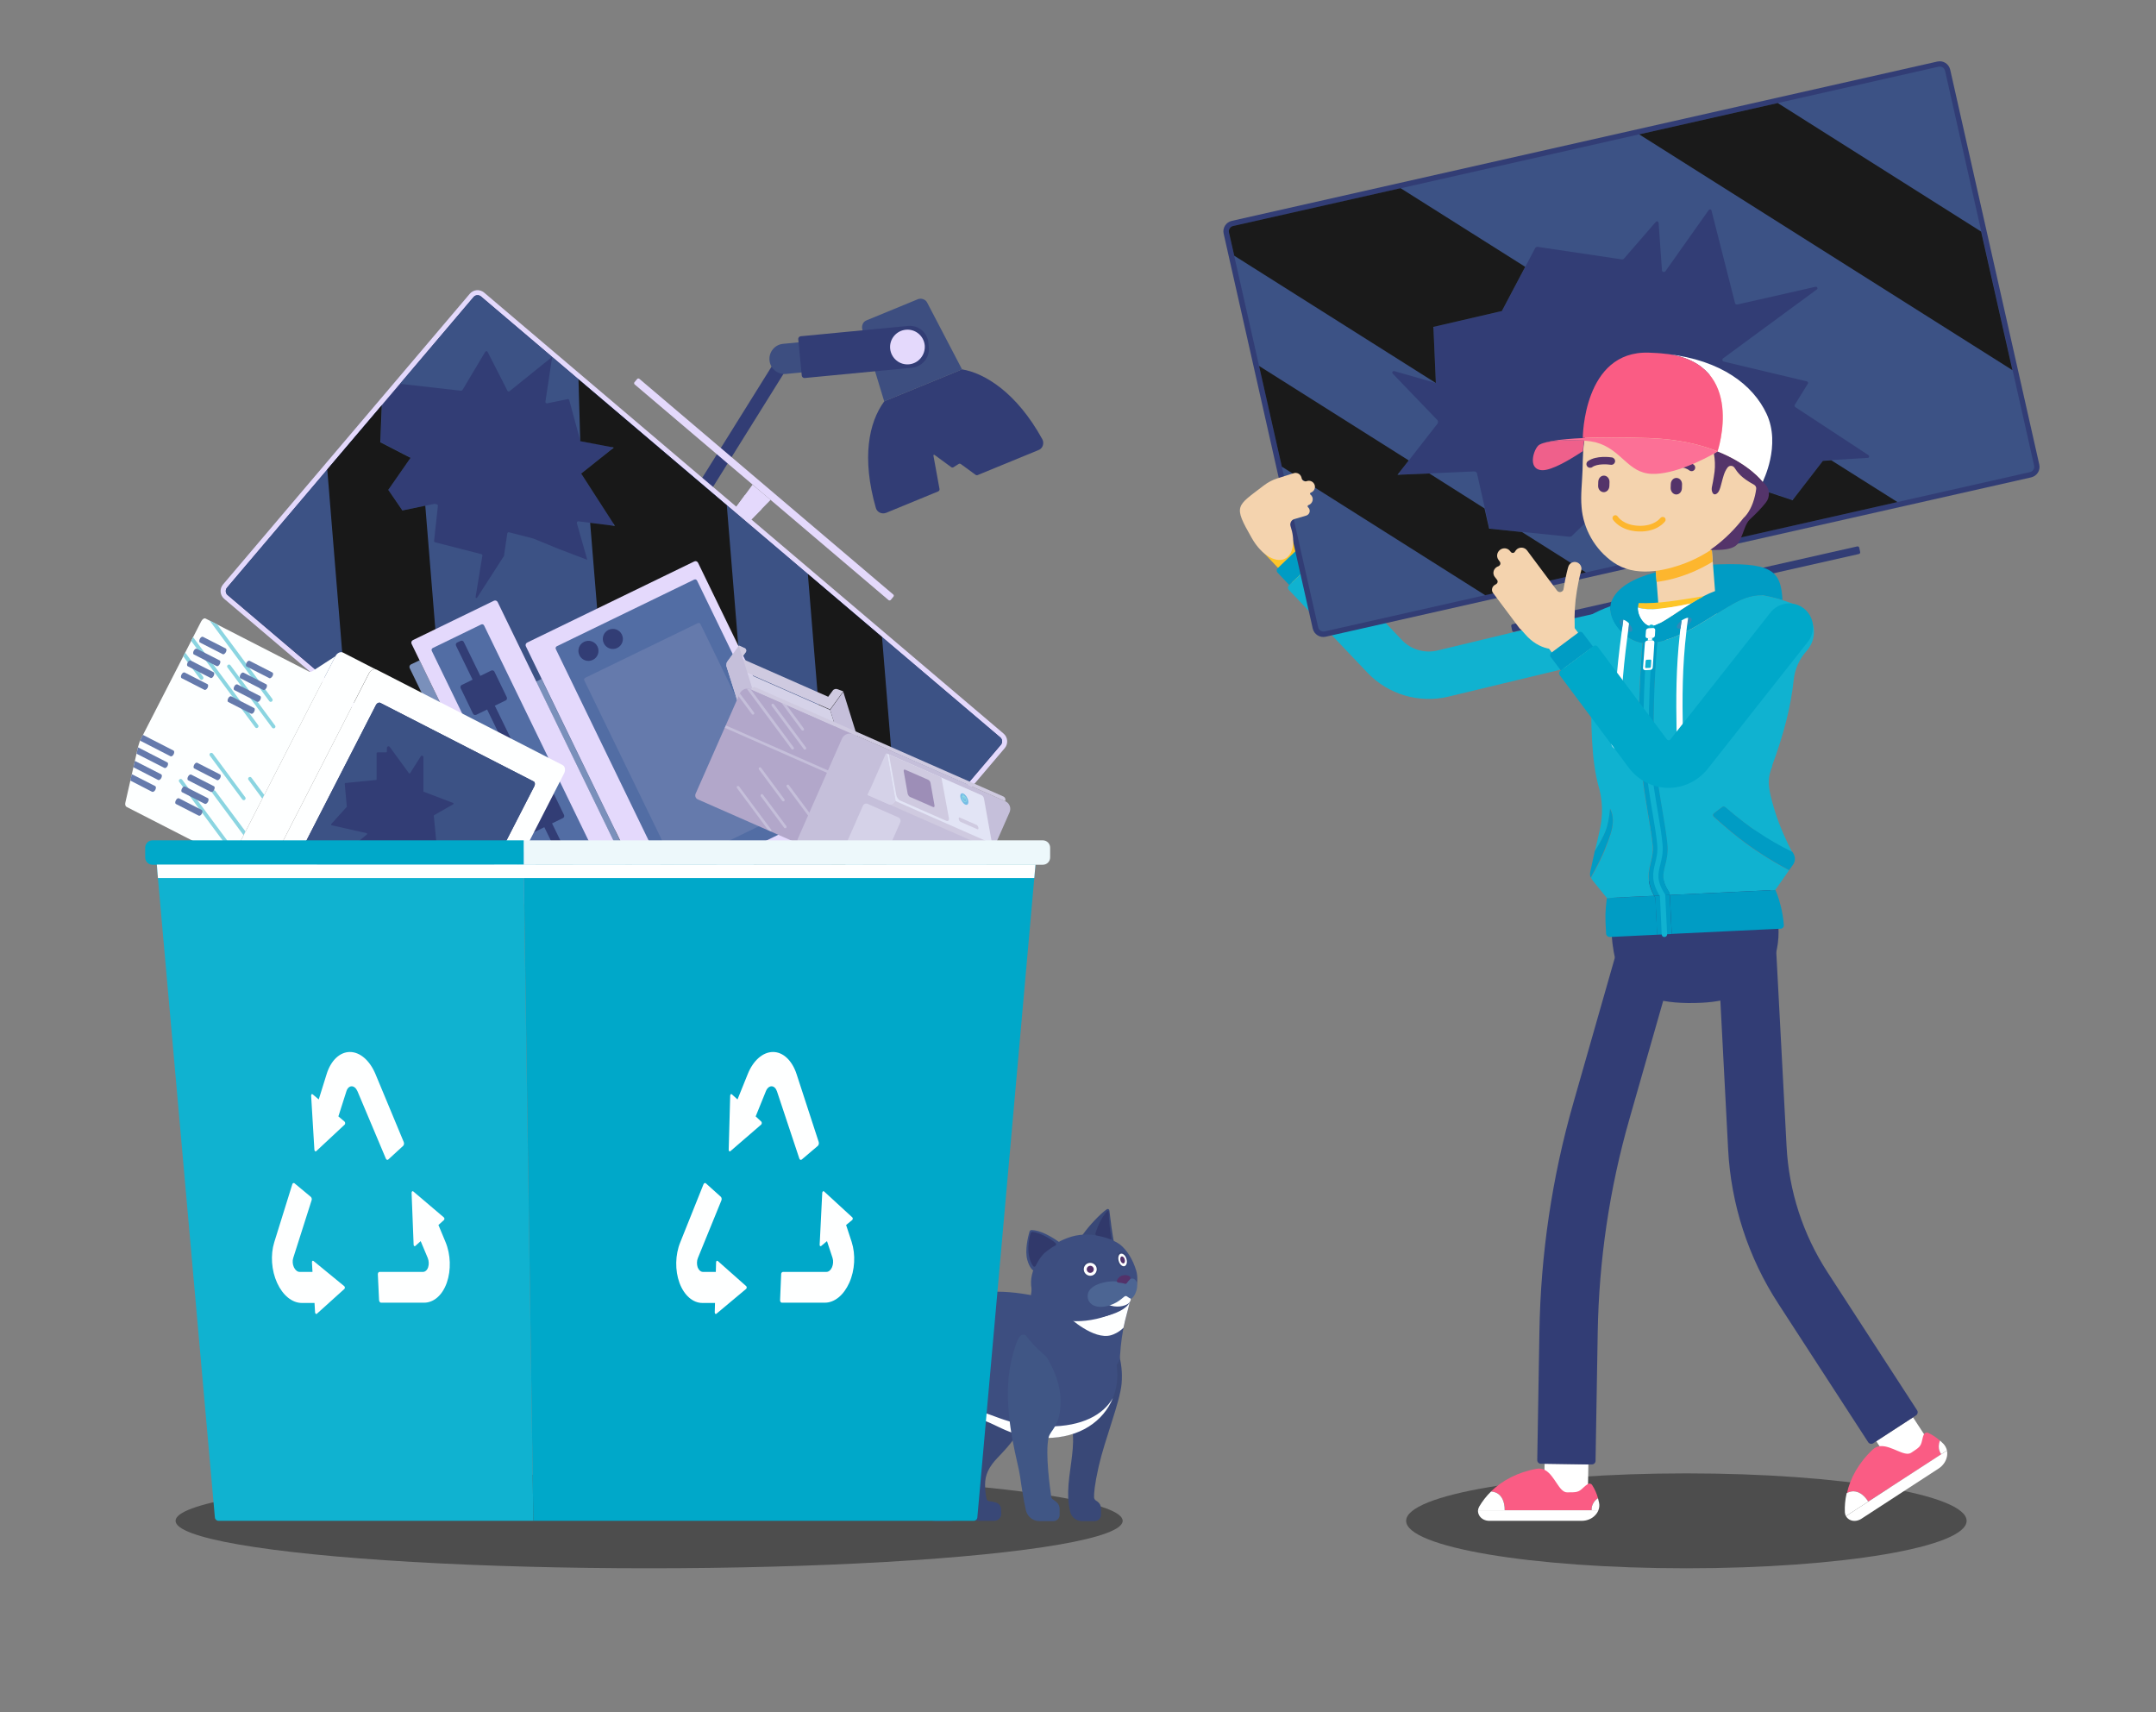 <?xml version="1.0" encoding="utf-8"?>
<!-- Generator: Adobe Illustrator 28.1.0, SVG Export Plug-In . SVG Version: 6.00 Build 0)  -->
<svg xmlns="http://www.w3.org/2000/svg" xmlns:xlink="http://www.w3.org/1999/xlink" version="1.1" id="Layer_1" x="0px" y="0px" viewBox="0 0 1590.3 1262.7" style="enable-background:new 0 0 1590.3 1262.7;" xml:space="preserve" width="1590.3" height="1262.7">
<rect x="0" y="0" width="1590.3" height="1262.7" fill="#808080" stroke="none"/>
<style type="text/css">
	.st0{opacity:0.4;}
	.st1{fill:#FDC528;}
	.st2{fill:#009CC4;}
	.st3{fill:#10B2D0;}
	.st4{fill:#FFFFFF;}
	.st5{fill:#323D75;}
	.st6{fill:#FA5C84;}
	.st7{fill:#4B2549;}
	.st8{fill:#FEFFFF;}
	.st9{fill:#3C5285;}
	.st10{fill:#1A1A1A;}
	.st11{fill:#F4D3AE;}
	.st12{fill:#FDB62E;}
	.st13{fill:#3189B8;}
	.st14{fill:#54346A;}
	.st15{fill:#EF608B;}
	.st16{fill:#FC7096;}
	.st17{fill:#00A8C9;}
	.st18{fill:#3D4E80;}
	.st19{fill:#FDF0EB;}
	.st20{fill:#E4D9FC;}
	.st21{fill:#181818;}
	.st22{fill:#7A90BB;}
	.st23{fill:#526DA4;}
	.st24{fill:#DF3C58;}
	.st25{fill:#657AAC;}
	.st26{fill:#F5E0E0;}
	.st27{fill:#FDFFFF;}
	.st28{fill:#8BD5E1;}
	.st29{fill:#394877;}
	.st30{fill:#405685;}
	.st31{fill:#31396B;}
	.st32{fill:#53326A;}
	.st33{fill:#4C6593;}
	.st34{fill:#CFCAE0;}
	.st35{fill:#D5D2E8;}
	.st36{fill:#C5BFDA;}
	.st37{fill:#B2A7CA;}
	.st38{fill:#E2E4F5;}
	.st39{fill:#9D8EB7;}
	.st40{fill:#76BCE5;}
	.st41{fill:#8ED9E5;}
	.st42{fill:#90718B;}
	.st43{fill:#9E8299;}
	.st44{fill:#EEECF0;}
	.st45{fill:#D1CCD6;}
	.st46{fill:#EDF8FB;}
</style>
<ellipse class="st0" cx="1243.9" cy="1121.7" rx="206.7" ry="35"/>
<ellipse class="st0" cx="478.8" cy="1121.7" rx="349.3" ry="35"/>
<g>
	<g>
		<g>
			<path class="st1" d="M931.5,389.4c4.9-4.6,12.5-4.4,17.1,0.4l81.5,85.9c8,8.4,20,12,31.3,9.3l115.1-27.7c6.5-1.6,13.1,2.4,14.6,9     c1.6,6.5-2.4,13-9,14.6l-115.1,27.7c-19.7,4.7-40.6-1.5-54.5-16.1L931,406.5C926.4,401.7,926.6,394,931.5,389.4z"/>
		</g>
		<path class="st2" d="M972.5,411.1l-8.7-9.2c-0.9-0.9-2.3-0.9-3.2-0.1c-18.7,17.7-2.2,2.1-18.2,17.3c-0.9,0.9-0.9,2.3-0.1,3.2    l8.7,9.2C972.9,410.7,953.2,429.4,972.5,411.1z"/>
		<path class="st3" d="M1068.4,513.8l115.1-27.7c9.3-2.2,15.2-11.7,12.9-21.1c-2.3-9.4-11.7-15.2-21.1-12.9l-115.1,27.7    c-9.4,2.2-19.5-0.7-26.1-7.7L976,410.9c-0.9-0.9-2.3-0.9-3.2-0.1c-35,33.2,12.8-12.2-22.1,21c-0.9,0.9-0.9,2.3-0.1,3.2l58.1,61.2    C1023.9,512.2,1046.8,519,1068.4,513.8z"/>
	</g>
	<g>
		<path class="st4" d="M1393.6,1077.8c4.9,7.5,14.9,9.6,22.4,4.7c7.5-4.9,9.6-14.9,4.7-22.4l-9.6-14.7l-27.1,17.6L1393.6,1077.8z"/>
		<path class="st5" d="M1287.7,683.5c-3.8,0.2-7.4,1.4-10.6,3.4c-6.4,4.2-10.2,11.5-9.8,19.2l7.4,141.7    c2.1,40.5,14.9,79.9,37.1,113.9l66.2,102c0.8,1.2,2.5,1.6,3.7,0.8l2.2-1.5l27.1-17.6l2.3-1.5c1.2-0.8,1.6-2.5,0.8-3.7l-66.2-102    c-18-27.7-28.4-59.8-30.1-92.7l-7.5-141.6C1309.8,692,1299.6,682.9,1287.7,683.5z"/>
		<g>
			<path class="st6" d="M1378.1,1107.5l53.8-34.9c0,0-3.4-3.9-0.9-10c-2.5-2.2-5.5-4.3-8.8-5.8c-1.2-0.5-2.6,0-3.1,1.2     c-0.5,0.9-0.9,2.3-1.3,4.2c-1,4.8-2.2,5.4-8.1,9.3c-5,3.2-14.3-5.4-22.6-4.9c-2.1,0.1-4.1,1-5.6,2.4     c-10.5,9.8-16.8,21.3-19.2,32.5C1362.7,1100.9,1370.6,1096,1378.1,1107.5z"/>
			<path class="st4" d="M1431,1062.5c-2.5,6.1,0.9,10,0.9,10l4.2-2.7c-0.4-1.8-1.3-3.5-2.6-4.9     C1432.7,1064.1,1431.8,1063.3,1431,1062.5z"/>
			<path class="st4" d="M1378.1,1107.5l-16.5,10.7c0.7,1.3,1.9,2.4,3.4,3c2.4,1,5.4,0.6,7.8-0.9l57.2-37.2c3.2-2.1,5.4-5.3,6.1-8.8     c0.3-1.5,0.3-3,0-4.4l-4.2,2.7L1378.1,1107.5z"/>
			<path class="st4" d="M1362.1,1101.4c-1.1,4.8-1.5,9.5-1.3,14c0.1,1,0.3,2,0.8,2.8l16.5-10.7     C1370.6,1096,1362.7,1100.9,1362.1,1101.4z"/>
		</g>
	</g>
	<g>
		<path class="st4" d="M1139,1097.2c-0.1,8.9,7,16.3,15.9,16.4c8.9,0.1,16.3-7,16.4-15.9l0.3-17.6l-32.3-0.5L1139,1097.2z"/>
		<path class="st5" d="M1218.7,688.2c-1.8-0.5-3.7-0.8-5.6-0.8c-9.7-0.2-18.4,6.3-21,15.6l-31.6,110.6    c-15.7,54.8-24.1,111.6-25,168.6l-1.6,94.7c0,1.5,1.2,2.7,2.6,2.7l2.7,0l32.3,0.5l2.7,0c1.5,0,2.7-1.2,2.7-2.6l1.6-94.7    c0.9-53.3,8.7-106.3,23.4-157.5l31.6-110.6C1236.8,703.4,1230.2,691.5,1218.7,688.2z"/>
		<g>
			<path class="st6" d="M1109.9,1113.9h64.1c0,0-0.8-5.2,4.7-8.9c-0.9-3.3-2.3-6.6-4.3-9.7c-0.7-1.1-2.2-1.4-3.2-0.7     c-0.9,0.5-2,1.4-3.4,2.7c-3.5,3.4-4.8,3.4-11.9,3.4c-5.9,0-9-12.4-16.2-16.4c-1.8-1-4-1.4-6.1-1c-14.2,2.5-25.6,8.7-33.9,16.8     C1100.6,1100.1,1109.9,1100.2,1109.9,1113.9z"/>
			<path class="st4" d="M1178.7,1105c-5.4,3.7-4.7,8.9-4.7,8.9h5c0.7-1.8,0.9-3.7,0.5-5.5C1179.3,1107.3,1179,1106.2,1178.7,1105z"/>
			<path class="st4" d="M1109.9,1113.9h-19.7c-0.1,1.5,0.3,3,1.2,4.3c1.5,2.2,4.2,3.5,7.1,3.5h68.2c3.8,0,7.5-1.5,9.9-4.1     c1.1-1.1,1.9-2.4,2.4-3.7h-5H1109.9z"/>
			<path class="st4" d="M1099.8,1100.1c-3.5,3.4-6.4,7.2-8.7,11.1c-0.5,0.9-0.8,1.8-0.9,2.8h19.7     C1109.9,1100.2,1100.6,1100.1,1099.8,1100.1z"/>
		</g>
	</g>
	<g>
		<path class="st5" d="M1116.8,466l254.4-57.4c0.6-0.1,1-0.8,0.9-1.4l-0.7-3.3c-0.1-0.6-0.8-1-1.4-0.9l-254.4,57.4    c-0.6,0.1-1,0.8-0.9,1.4l0.7,3.3C1115.5,465.8,1116.2,466.2,1116.8,466z"/>
		<polygon class="st7" points="1229.1,403.1 1242.8,400 1251.7,429.7 1233.7,433.7   "/>
		<polygon class="st8" points="1232.2,423.8 1229.1,403.1 1242.8,400 1248.9,420.1   "/>
		<path class="st5" d="M977.9,469.6l520.3-117.5c4.3-1,7-5.2,6-9.5l-65.7-291.2c-1-4.3-5.2-7-9.5-6L908.6,162.9c-4.3,1-7,5.2-6,9.5    l65.7,291.2C969.3,467.9,973.6,470.6,977.9,469.6z"/>
		<path class="st5" d="M1497.3,348.2c2.1-0.5,3.5-2.6,3-4.8l-65.7-291.2c-0.5-2.1-2.6-3.5-4.8-3L909.5,166.8c-2.1,0.5-3.5,2.6-3,4.8    l65.7,291.2c0.5,2.1,2.6,3.5,4.8,3L1497.3,348.2z"/>
		<path class="st9" d="M972.3,462.7c0.5,2.1,2.6,3.5,4.8,3l520.3-117.5c2.1-0.5,3.5-2.6,3-4.8l-65.7-291.2c-0.5-2.1-2.6-3.5-4.8-3    L909.5,166.8c-2.1,0.5-3.5,2.6-3,4.8L972.3,462.7z M1033.3,350.1c-0.4,0-0.8-0.2-1-0.6c-0.2-0.4-0.2-0.9,0.1-1.2l27.9-35.8    c0.6-0.8,0.6-1.9-0.1-2.7l-32.9-34.2c-0.4-0.4-0.4-0.9-0.2-1.4c0.3-0.4,0.8-0.6,1.3-0.5l30.7,8.8l-1.7-40.1c0-0.8,0.5-1.5,1.2-1.6    l48.5-11.2c0.5-0.1,0.8-0.4,1.1-0.8l24.1-45.7c0.4-0.8,1.2-1.2,2.1-1l61.8,9.2c0.7,0.1,1.4-0.2,1.8-0.7l23.4-27    c0.3-0.3,0.8-0.5,1.2-0.3c0.4,0.1,0.7,0.5,0.8,1l2.5,35.1c0,0.6,0.4,1,1,1.2c0.5,0.2,1.1-0.1,1.5-0.5l32-45.2    c0.3-0.4,0.7-0.5,1.1-0.5c0.4,0.1,0.8,0.4,0.9,0.8l17.4,68.4c0.2,0.7,0.9,1.1,1.6,1l57.8-13.1c0.5-0.1,1,0.1,1.3,0.6    c0.2,0.5,0.1,1.1-0.4,1.4l-69.1,50.8c-0.4,0.3-0.6,0.8-0.5,1.4c0.1,0.5,0.5,0.9,1,1l61.3,14.6c0.4,0.1,0.6,0.3,0.8,0.7    c0.1,0.3,0.1,0.7-0.1,1l-9.6,15.5c-0.4,0.6-0.2,1.4,0.4,1.8l53.9,35.4c0.4,0.3,0.6,0.8,0.5,1.2c-0.1,0.5-0.5,0.8-1,0.8l-33,2    l-21.6,27.9c-0.5,0.7-1.4,1-2.2,0.7l-98.6-32.6c-0.7-0.2-1.5-0.1-2,0.5l-60.9,59.1c-0.4,0.4-1,0.6-1.6,0.6l-57.7-5.9    c-0.9-0.1-1.6-0.7-1.8-1.6l-8.8-39.1c-0.2-1-1.1-1.6-2.1-1.6L1033.3,350.1z"/>
		<g>
			<polygon class="st10" points="1311.3,76 1461.3,170.8 1484.4,273 1209.1,99.1    "/>
		</g>
		<g>
			<polygon class="st10" points="1039.1,339.6 1030.8,350.2 1054.3,349.2 1095,375 1098.4,389.9 1122.6,392.4 1169.8,422.2      1095.5,439 945.5,344.2 928.7,269.9    "/>
		</g>
		<g>
			<polygon class="st10" points="1221,335.4 1322.2,368.9 1344.6,339.9 1350.8,339.5 1399.6,370.3 1251,403.9 1190.1,365.4    "/>
			<path class="st10" d="M906.5,171.5c-0.5-2.1,0.9-4.3,3-4.8l123.6-27.9l91.9,58l-17.2,32.6l-50.5,11.7l1.8,41.4l-148.7-93.9     L906.5,171.5z"/>
		</g>
	</g>
	<path class="st2" d="M1314.8,442.6c-4.6-1.4-9.5-2.6-14.8-3.6c-4.3-0.1-8.2,0.7-11.9,1.9c-6.6,2.2-12.6,6-19.8,10.4   c-10.7,6.4-28.1,19-46,22.3c-1.8,0.4-3.6,0.6-5.5,0.7c-0.3,0-0.7,0.1-1,0.1c-1.5,0.1-2.9,0-4.3-0.2c-12.1-1.9-22.6-13.3-23.6-23.8   c-0.1-1.1-0.1-2.1,0-3.1c0-0.1,0-0.1,0-0.2l0,0c0.1-1,0.2-1.9,0.4-2.6c7.6-22.8,54.1-27.1,72.8-28   C1307.3,414.3,1313.5,420.5,1314.8,442.6z"/>
	<g>
		<g>
			<path class="st11" d="M1241.2,481.1c-9-1.9-16-9.5-16.7-19.1l-6-77.8c-0.9-11.7,7.8-21.8,19.5-22.8c11.7-0.9,21.8,7.8,22.8,19.5     l6,77.8c0.9,11.7-7.8,21.8-19.5,22.8C1245.2,481.6,1243.1,481.5,1241.2,481.1z"/>
		</g>
		<path class="st12" d="M1263.3,414.3l-2.6-33.3c-0.9-11.7-11.1-20.4-22.8-19.5c-11.7,0.9-20.4,11.1-19.5,22.8l3.5,44.9    c7.6-0.9,15.8-3,24.4-6.4C1252.1,420.5,1257.8,417.6,1263.3,414.3z"/>
	</g>
	<g>
		<path class="st5" d="M1188.9,662.4c-0.7,4.8-1,9.6-0.8,14.4l0,0.9c0.8,16.9,1.6,32.9,10.4,44.7c9.8,13.1,27.8,18.6,56.6,17.2    c22.9-1.1,39.2-8.6,48.5-22.4c14.4-21.5,6.3-49.5,3.4-57.5c-1.4-4-3.1-7.9-5.1-11.7c-0.1-0.3-0.3-0.5-0.4-0.8    c-0.5-1-1.5-1.6-2.5-1.5l-106.5,5.1c-1.3,0.1-2.4,1.1-2.5,2.4C1189.7,656.3,1189.3,659.4,1188.9,662.4z"/>
		<path class="st3" d="M1325.7,446.7c-3.4-1.5-7-2.8-10.9-4.1c-4.6-1.4-9.5-2.6-14.8-3.6c-4.3-0.1-8.2,0.7-11.9,1.9    c-6.6,2.2-12.6,6-19.8,10.4c-10.7,6.4-28.1,19-46,22.3c-2.1,23.4-4,64.7-1.7,86.1c1.7,16.1,3.8,28.7,5.7,39.8    c1.5,8.7,2.7,16.3,3.4,23.2c0.6,6.5-0.6,11.5-1.7,15.8c-1.6,6.5-2.6,10.7,2.8,19.2c0.5,0.7,0.7,1.6,0.8,2.4    c29.6-1.4,65.2-3.1,77.9-3.7l10.1-14.5c-7.8-4.2-14.5-8.1-20.9-12.3c-3.7-2.4-7.4-4.9-11-7.6c-7.4-5.5-14.9-11.7-23.7-19.6    c-0.3-0.3-0.5-0.8-0.5-1.2c0-0.5,0.3-0.9,0.6-1.2l6.1-4.7c0.7-0.5,1.7-0.5,2.3,0.1c5,4.2,9.5,7.8,13.8,11.2    c3.4,2.5,6.6,4.9,9.7,7.1c8.2,5.6,16.2,10.1,26,15c-3.5-6.7-9.2-18.6-13-31c-5.7-18.8-5.3-23.4-1.6-33l-0.2-0.1    c8.6-23.2,13.9-44.2,15.8-62.7c0.8-8.2,4.1-15.7,9.6-21.8c1.4-1.5,2.5-3.3,3.4-5.1c2.4-5.1,2.6-10.9,0.7-16.2    C1334.9,453.3,1330.9,449.1,1325.7,446.7z"/>
		<path class="st2" d="M1231.7,660.1c0,0.1,1.4,28.6,1.4,28.7c0.6,0,80.9-3.9,80.3-3.8c0.7,0,1.3-0.3,1.8-0.9    c0.5-0.5,0.7-1.2,0.6-1.9c-0.8-10.1-3.4-18.5-4.8-22.3c-0.4-1.1-0.9-2.3-1.4-3.5C1296.9,657,1261.2,658.7,1231.7,660.1z"/>
		<path class="st2" d="M1286.4,606.5c-4.3-3.3-8.8-6.9-13.8-11.2c-0.6-0.6-1.6-0.6-2.3-0.1l-6.1,4.7c-0.4,0.3-0.6,0.7-0.6,1.2    c0,0.5,0.2,0.9,0.5,1.2c8.8,7.9,16.3,14.2,23.7,19.6c3.7,2.7,7.3,5.2,11,7.6c6.4,4.2,13.1,8.1,20.9,12.3l2.9-4.1    c1.6-2.3,1.8-5.2,0.5-7.7c-0.3-0.5-0.6-1.1-0.9-1.6c-9.8-4.8-17.8-9.4-26-15C1292.9,611.4,1289.7,609.1,1286.4,606.5z"/>
		<path class="st2" d="M1223.9,459.8c-0.5,3-1.1,7.8-1.6,13.8c17.9-3.3,35.3-15.9,46-22.3c7.2-4.3,13.3-8.2,19.8-10.4    c3.7-1.3,7.6-2,11.9-1.9c-10.3-1.9-22-3-34.8-3.1c-2.8,1-5.6,2.3-8.4,3.7c-3.2,1.6-6.4,3.5-9.4,5.4    C1238.4,450.6,1230,456.7,1223.9,459.8z"/>
		<path class="st1" d="M1219.5,449.4c6.9-0.3,18.4-2.1,27.9-4.3c3.1-1.9,6.3-3.7,9.4-5.4c-20,3.2-32.9,5.6-48.1,5.1    c-0.4,1-0.6,2.1-0.6,3.2C1209.8,448.7,1213.4,449.6,1219.5,449.4z"/>
		<path class="st4" d="M1218.2,461.9c1.5-0.2,3.5-0.9,5.7-2.1c6.1-3.1,14.4-9.2,23.4-14.8c-9.5,2.2-20.9,4-27.9,4.3    c-6.1,0.2-9.7-0.7-11.4-1.3c-0.2,4.6,2.2,9.1,5,11.7c1.6,1.4,3.3,2.3,4.7,2.2C1217.9,461.9,1218.1,461.9,1218.2,461.9z"/>
		<path class="st2" d="M1231.7,660.1c-17.3,0.8,6.8-0.3-11.6,0.6c0.3,0.5,0.6,1.1,0.9,1.6l1.3,27.1c15.6-0.7-4.8,0.2,10.8-0.5    C1233,688.7,1231.7,660.2,1231.7,660.1z"/>
		<path class="st2" d="M1218.2,461.9c-0.1,0-0.3,0-0.4,0c-1.4,0.1-3.1-0.8-4.7-2.2c-0.5,3.6-1.1,8.5-1.6,14.5    c1.4,0.2,2.9,0.3,4.3,0.2c0.3,0,0.7,0,1-0.1c1.8-0.1,3.6-0.4,5.5-0.7c0.6-6,1.1-10.8,1.6-13.8    C1221.7,461,1219.7,461.7,1218.2,461.9z"/>
		<path class="st2" d="M1216.9,474.3c-0.3,0-0.7,0.1-1,0.1c-1.5,0.1-2.9,0-4.3-0.2c-2.2,24.4-3.9,64.8-1.6,86.6    c1.8,16.4,4,29.8,5.8,40.5c1.4,8.5,2.7,15.9,3.3,22.4c0.4,4.8-0.5,8.4-1.4,12.3c-1.6,6.5-3.4,13.9,2.5,24.7    c18.5-0.9-6.9,0.3,11.6-0.6c-0.1-0.9-0.4-1.7-0.8-2.4c-5.4-8.5-4.4-12.7-2.8-19.2c1.1-4.3,2.3-9.2,1.7-15.8    c-0.7-6.9-1.9-14.5-3.4-23.2c-1.9-11.1-4-23.7-5.7-39.8c-2.3-21.4-0.4-62.7,1.7-86.1C1220.5,474,1218.7,474.2,1216.9,474.3z"/>
		<path class="st2" d="M1220.1,660.7c-15.6,0.7-17.5,0.8-34.9,1.7c-1.2,10.8-1.3,12.9-0.5,26.3c0.1,1.4,1.3,2.4,2.7,2.4    c8.1-0.4,26.9-1.3,35-1.7l-1.3-27.1C1220.7,661.7,1220.4,661.2,1220.1,660.7z"/>
		<path class="st3" d="M1220.1,660.7c-6-10.8-4.1-18.2-2.5-24.7c0.9-3.9,1.8-7.5,1.4-12.3c-0.6-6.5-1.8-13.9-3.3-22.4    c-1.8-10.7-4-24-5.8-40.5c-2.3-21.9-0.5-62.2,1.6-86.6c-12.1-1.9-22.6-13.3-23.6-23.8c-0.1-1.1-0.1-2.1,0-3.1c0-0.1,0-0.1,0-0.2    c-5.6,2-10.7,4.3-15.1,6.9c-5,2.9-8.5,7.4-10,12.9c-1.5,5.5-0.7,11.2,2.2,16c0.4,0.6,0.8,1.2,1.2,1.8c4.8,6.6,7.4,14.4,7.4,22.5    c0.1,25.3-0.2,53.2,6,74.5c0.1,0.2,0.1,0.3,0.2,0.5c3,12.3,2,23.1-0.4,32.8c-0.8,3.3-1.9,8.1-3,12.9c2.4-3.6,4.4-7.5,6.4-11.3    c1.2-2.4,2.1-4.8,2.8-7.4c1.1-4.1,1.7-8.4,2.1-12.6c1,1.8,1.5,3.6,1.8,5.5c0.9,5.6-0.9,11.6-2.8,17c-0.5,1.6-1.1,3.1-1.6,4.5    c-3.1,8.3-7.2,16.1-11.5,23.8c0.3,0.7,0.7,1.3,1.1,1.9l10.6,13.1C1202.6,661.5,1204.4,661.4,1220.1,660.7z"/>
		<path class="st2" d="M1187.9,450.4c1,10.4,11.6,21.9,23.6,23.8c0.5-5.9,1.1-10.9,1.6-14.5c-2.8-2.6-5.2-7.1-5-11.7    c0.1-1.1,0.2-2.2,0.6-3.2c0.2-0.6,0.5-1.3,0.8-1.9c0.2-0.4,0.2-0.9-0.1-1.2c-0.3-0.4-0.7-0.5-1.2-0.4c-7.5,1.6-14.3,3.6-20.4,5.8    l0,0c0,0.1,0,0.1,0,0.2C1187.8,448.3,1187.8,449.3,1187.9,450.4z"/>
		<path class="st2" d="M1186.6,619c2-5.4,3.7-11.4,2.8-17c-0.3-1.9-0.9-3.7-1.8-5.5c-0.4,4.2-1,8.5-2.1,12.6c-0.7,2.6-1.6,5-2.8,7.4    c-1.9,3.9-4,7.7-6.4,11.3c-1.3,5.8-2.5,11.7-3.3,15.3c-0.3,1.4-0.2,2.9,0.3,4.2c4.3-7.7,8.5-15.5,11.5-23.8    C1185.5,622.1,1186,620.6,1186.6,619z"/>
		<g>
			<path class="st3" d="M1227.8,691.1c-1.1,0.1-2.1-0.8-2.1-1.9l-1.3-28.2c-6.8-10.9-5.2-17.5-3.5-24.5c1-4,2-8.1,1.5-13.4     c-0.6-6.7-1.9-14.1-3.3-22.7c-1.8-10.7-4-23.9-5.8-40.2c-2.7-25.7,0.3-77.9,2.8-97.8c0.1-1.1,1.2-1.9,2.3-1.7     c1.1,0.1,1.9,1.2,1.7,2.3c-2.5,19.7-5.5,71.5-2.8,96.8c1.7,16.2,3.8,28.8,5.7,40c1.5,8.7,2.7,16.1,3.3,23     c0.6,6-0.6,10.6-1.6,14.7c-1.7,6.8-3,12.1,3.3,21.8c0.2,0.3,0.3,0.6,0.3,1l1.4,28.7C1229.8,690.1,1228.9,691,1227.8,691.1z"/>
		</g>
		<g>
			<polygon class="st4" points="1215.6,470.7 1215.5,472.4 1218.5,472.3 1218.7,470.5    "/>
			<path class="st4" d="M1215.5,472.4l3-0.1l0.2,0c1,0,1.7,0.7,1.6,1.6l-1.2,18.4c-0.1,1-0.9,1.8-1.9,1.8l-3.6,0.2     c-1,0-1.8-0.7-1.7-1.6l1.4-18.4c0.1-1,0.9-1.8,1.9-1.8L1215.5,472.4z M1217.4,486.5l-2.7,0.1c-0.4,0-0.7,0.3-0.8,0.7l-0.4,4.8     c0,0.4,0.3,0.7,0.7,0.6l2.7-0.1c0.4,0,0.7-0.3,0.8-0.7l0.3-4.8C1218,486.8,1217.7,486.5,1217.4,486.5z"/>
			<path class="st4" d="M1218.9,470.5c1,0,1.8-0.9,1.8-1.8l0.2-3.9c0.1-1-0.7-1.7-1.6-1.6l-3.4,0.2c-0.9,0-1.8,0.9-1.8,1.8l-0.3,3.9     c-0.1,1,0.6,1.7,1.6,1.6l0.2,0l3-0.1L1218.9,470.5z"/>
		</g>
		<g>
			<path class="st13" d="M1247.6,456.2c-0.4-0.6-1.3-0.8-2.4-0.6c-0.3,2-0.5,3.9-0.8,5.8C1247,459.6,1248.4,457.4,1247.6,456.2z"/>
			<path class="st4" d="M1245.2,455.6c-1.3,0.1-2.8,0.8-4.3,1.7c-0.2,0.1-0.4,0.3-0.6,0.4c-0.3,2-0.5,3.9-0.8,5.9     c-0.2,1.5-0.4,3-0.5,4.5c-2.7,25-2.8,45.7-2.3,73.3c0.7-0.4,1.4-0.6,2.3-0.6c0.8,0,1.6,0.2,2.3,0.6c-0.5-28.4-0.4-49.5,2.6-75.6     c0.2-1.4,0.3-2.9,0.5-4.4C1244.7,459.5,1244.9,457.6,1245.2,455.6z"/>
			<path class="st13" d="M1237.1,463c0.4,0.6,1.3,0.8,2.5,0.6c0.2-1.9,0.5-3.9,0.8-5.9C1237.7,459.6,1236.3,461.9,1237.1,463z"/>
			<path class="st4" d="M1236.7,541.5c-1.5,0.8-2.5,2.4-2.5,4.3c0,2.7,2.2,4.8,4.9,4.7c2.7,0,4.8-2.3,4.8-4.9     c-0.1-1.8-1.1-3.4-2.6-4.2c-0.7-0.4-1.5-0.6-2.3-0.6C1238.1,540.8,1237.4,541.1,1236.7,541.5z"/>
		</g>
		<g>
			<path class="st13" d="M1203.6,465.6c1-1,0.1-3.5-2-5.6c-0.3,1.9-0.5,3.8-0.8,5.7C1202,466.1,1203,466.1,1203.6,465.6z"/>
			<path class="st4" d="M1201.6,459.9c-0.1-0.1-0.2-0.2-0.3-0.4c-1.3-1.3-2.7-2.1-3.9-2.4c-0.3,1.8-0.5,3.5-0.7,5.3     c-0.2,1.2-0.3,2.4-0.5,3.6c-4.1,30.4-5.5,51-5.1,77.6c0.7-0.4,1.4-0.6,2.3-0.6c0.8,0,1.6,0.2,2.3,0.6c-0.3-25.4,0.9-45.4,4.7-74     c0.2-1.3,0.3-2.6,0.5-3.9C1201,463.8,1201.3,461.9,1201.6,459.9z"/>
			<path class="st13" d="M1195.2,457.4c-0.9,0.9-0.3,3,1.4,5c0.2-1.7,0.5-3.5,0.7-5.3C1196.4,456.9,1195.7,457,1195.2,457.4z"/>
			<path class="st4" d="M1191,543.6c-1.5,0.8-2.5,2.4-2.5,4.3c0,0.1,0,0.1,0,0.2c0.1,2.6,2.3,4.6,4.9,4.6c2.7,0,4.8-2.2,4.7-4.9     c0-1.8-1.1-3.4-2.6-4.2c-0.7-0.4-1.5-0.6-2.3-0.6C1192.4,543,1191.6,543.2,1191,543.6z"/>
		</g>
	</g>
	<g>
		<g>
			<path class="st11" d="M1303.5,336c0-0.5,0.1-1.1,0.1-1.6c1.1-33.1-28.3-60.9-65.6-62.1c-5.6-0.2-11.1,0.3-16.5,1.3     c-16.5,3.2-31.4,12-41.1,24.3c-5,6.3-8.1,13.2-10.3,20.6c-2.7,9.3-2.5,18.8-2.8,28.5c-0.3,8.9-1.5,18.2-0.7,27.1     c1.2,15.6,9.6,31.1,23.5,40.7c15.7,10.9,36.7,6.8,53.4,0.4c16.3-6.4,31.6-17.6,41.7-30.4C1296.4,370.6,1302.6,353.4,1303.5,336z"/>
		</g>
		<g>
			<path class="st12" d="M1224.7,382.1c-0.2,0.2-4.6,6.1-15.9,5.7c-11.3-0.4-15.3-6.5-15.5-6.8c-0.6-1-1.9-1.3-2.9-0.7     c-1,0.6-1.3,1.9-0.7,2.9c0.2,0.3,5.3,8.3,19,8.8c13.7,0.5,19.3-7.2,19.5-7.5c0.7-0.9,0.4-2.3-0.5-2.9     C1226.7,381,1225.4,381.2,1224.7,382.1z"/>
			<path class="st14" d="M1249.8,346.6c0.9-1.2,0.8-2.8-0.4-3.8c-5.9-4.8-16.4-4-17.6-3.9c-1.5,0.1-2.6,1.4-2.4,2.9     c0.1,1.5,1.4,2.6,2.9,2.4c2.6-0.2,10.1-0.2,13.7,2.7c0.5,0.4,1,0.6,1.6,0.6C1248.4,347.6,1249.2,347.2,1249.8,346.6z"/>
			<path class="st14" d="M1188.2,342.8c1.5,0.2,2.8-0.8,3.1-2.3c0.2-1.5-0.8-2.8-2.2-3.1c-1.2-0.2-11.6-1.7-17.8,2.7     c-1.2,0.9-1.5,2.5-0.6,3.8c0.5,0.7,1.3,1.1,2.1,1.1c0.6,0,1.2-0.1,1.7-0.5C1178.1,341.9,1185.6,342.4,1188.2,342.8z"/>
			<path class="st14" d="M1178.9,355.3l-0.1,2.9c-0.1,2.6,1.7,4.7,4,4.8l0,0c2.3,0.1,4.2-1.9,4.3-4.5l0.1-2.9c0.1-2.6-1.7-4.7-4-4.8     C1180.9,350.7,1179,352.7,1178.9,355.3z"/>
			<path class="st14" d="M1236.3,364.7L1236.3,364.7c2.3,0.1,4.2-1.9,4.3-4.5l0.1-2.9c0.1-2.6-1.7-4.7-4-4.8     c-2.3-0.1-4.2,1.9-4.3,4.5l-0.1,2.9C1232.3,362.5,1234.1,364.6,1236.3,364.7z"/>
		</g>
		<g>
			<path class="st14" d="M1300.2,355.3L1300.2,355.3c-0.2-0.3-9.8-13-33.3-22.4c0,0-1,0.6-2.7,1.6c0.8,4.4,1,8.9,0.5,13.3     c-0.3,2.6-0.8,5.1-1.2,7.6c-0.4,2.7-1.6,5.2-0.4,7.8c1.2,2.7,3.7,1.1,4.8-1c0.9-1.8,1.4-3.9,1.9-5.8c1.1-4,1.9-8.2,4.5-11.6     c0.6-0.8,1.6-1.3,2.6-1.2c1,0,2,0.6,2.5,1.4c2.4,3.7,4.9,7.3,14.4,12.5c1.1,0.6,1.8,1.9,1.6,3.1c-0.2,1.7-0.5,3.3-0.9,5     c-1.7,7.3-4.8,13.2-8.6,16.6c-4.7,6.1-12.9,15.4-24.3,23.3c0,0-0.1,0-0.1,0.1c19.2,0.6,20.4-4,22.5-8.6     c2.2-4.6,3.5-10.8,6.6-13.8c0,0,0.1-0.1,0.1-0.1c4.8-4.4,8.7-8.5,11.8-12.4c3.3-4.1,3-10.1-0.8-13.9     C1301.4,356.5,1300.9,355.9,1300.2,355.3z"/>
			<path class="st15" d="M1137.2,327.2c-1.5,0.6-2,1-2,1c-3.8,2.6-9,18.2,2.4,18.6c7.2,0.2,20.8-8,30-14.1c0.2-2.6,0.4-5.2,0.9-7.8     c-0.3,0-0.6-0.1-0.9-0.1C1148.7,324.3,1140.5,326,1137.2,327.2z"/>
			<path class="st4" d="M1266.9,332.9c23.5,9.4,33.1,22.1,33.3,22.4c0,0,0,0,0,0s13.8-26.9,2.8-50.2c-9.9-21-33.1-39.4-73.2-44     C1288.4,269.1,1266.9,332.9,1266.9,332.9z"/>
			<path class="st6" d="M1266.9,332.9c0,0,21.5-63.9-37-71.8c-0.3,0-0.7-0.1-1.1-0.1c-1.2-0.1-2.4-0.2-3.7-0.4     c-0.9-0.1-1.8-0.1-2.7-0.2c-2-0.1-4.1-0.2-6.2-0.3c-48.4-1.6-48.7,62.7-48.7,62.7l0,0.2c11.9-0.5,27.9-0.6,49.3,0.1     C1238,323.9,1254.4,327.9,1266.9,332.9z"/>
			<path class="st16" d="M1216.9,323.2c-21.4-0.7-37.4-0.6-49.3-0.1c-17.9,0.8-26.5,2.6-30.4,4.1c3.3-1.2,11.4-3,30.4-2.3     c0.3,0,0.6,0.1,0.9,0.1c3.1,0.2,5.9,0.6,8.4,1.2c19.3,5.1,23.6,22.7,41.5,23.3c16.6,0.6,38.2-10.7,45.8-14.9     c1.7-1,2.7-1.6,2.7-1.6C1254.4,327.9,1238,323.9,1216.9,323.2z"/>
		</g>
	</g>
	<g>
		<g>
			<path class="st11" d="M1136.9,450.6c5.4-4,13-2.9,17,2.5l71.4,95.6c1.3,1.7,3.4,2.8,5.5,2.8c2.2,0,4.3-1,5.6-2.7l73.9-93.7     c4.1-5.3,11.8-6.2,17-2c5.3,4.1,6.2,11.8,2,17l-73.9,93.7c-6,7.6-15.3,12-24.9,11.9c-9.6-0.1-18.9-4.8-24.6-12.5l-71.4-95.6     C1130.4,462.2,1131.5,454.6,1136.9,450.6z"/>
		</g>
		<path class="st11" d="M1102.3,431.6c0.3-0.2,0.6-0.4,1-0.6c0.6-0.3,1.1-0.8,1.3-1.5c0.2-0.7,0-1.4-0.4-1.9l-1.7-2.2    c-1.6-2.2-1.1-5.2,1.1-6.9c0.5-0.4,1-0.6,1.5-0.8c0.7-0.2,1.2-0.8,1.5-1.4c0.2-0.7,0.1-1.5-0.3-2l-1-1.4c-1.7-2.3-1.2-5.6,1.2-7.4    c2.4-1.8,5.7-1.3,7.4,1l0.5,0.6c0.4,0.5,1,0.8,1.6,0.7c0.6,0,1.2-0.4,1.5-1c0.4-0.7,0.9-1.3,1.5-1.8c2.4-1.8,5.7-1.3,7.4,1    c15.9,21.3,18.8,25.2,22.1,29.6c0.7,0.9,1.8,1.3,2.8,1c1.1-0.3,1.9-1.1,2-2.2c1.7-10.6,3.4-16.1,3.5-16.4c0.8-2.6,3.6-4.1,6.2-3.3    c2.6,0.8,4.1,3.6,3.3,6.2c0,0.1-1.6,5.2-3.2,15c-1.4,8.4-1.9,16.9-1.6,25.4c0.2,5.4-1.5,10.3-5,13.6c-7.8,7.2-22,4-31.5-7.1    c-8.7-10.1,4.8,7.6-23.5-30.2C1099.9,435.8,1100.3,433,1102.3,431.6z"/>
		<path class="st2" d="M1175.1,477l-7.6-10.1c-0.7-1-2.1-1.2-3.1-0.5c-20.6,15.4-2.4,1.8-20.1,15c-1,0.7-1.2,2.1-0.5,3.1l7.6,10.1    C1175.5,476.6,1153.8,492.9,1175.1,477z"/>
		<path class="st17" d="M1230.4,581.1c10.7,0.1,21.7-4.6,29.2-14l73.9-93.7c6-7.6,4.7-18.6-2.9-24.6c-7.6-6-18.7-4.6-24.6,2.9    l-73.9,93.7c-0.1,0.1-0.2,0.2-0.3,0.3c-0.3,0.2-0.6,0.3-1,0.3c-0.5,0-1-0.3-1.3-0.7l-51-68.3c-0.7-1-2.1-1.2-3.1-0.5    c-12.2,9.1-12.2,9.1-24.5,18.3c-1,0.7-1.2,2.1-0.5,3.1l51,68.3C1208.3,575.5,1219.1,581,1230.4,581.1z"/>
	</g>
	<path class="st11" d="M932.3,358c2.9-2.2,6.2-4,9.7-5.1l12.3-3.9c2.3-0.7,4.8,0.5,5.6,2.9c0.1,0.2,0.1,0.5,0.2,0.7   c0.1,0.8,0.6,1.6,1.3,2c0.7,0.4,1.6,0.6,2.4,0.3l0.3-0.1c2.3-0.7,4.8,0.5,5.6,2.9c0.7,2.1-0.3,4.3-2.1,5.3   c-0.2,0.1-0.5,0.2-0.7,0.3c-0.3,0.1-0.5,0.4-0.6,0.7c-0.1,0.3,0.1,0.6,0.3,0.8c0.7,0.5,1.2,1.3,1.5,2.1c0.7,2.3-0.6,4.8-2.9,5.6   c-0.3,0.1-0.6,0.4-0.7,0.7c-0.1,0.3,0.1,0.7,0.3,0.9c0.5,0.4,0.9,1,1.1,1.7c0.6,1.9-0.5,3.9-2.5,4.5l-8.8,2.6c-1,0.3-1.9,1-2.4,2   c-0.5,1-0.6,2.1-0.3,3.1c3.4,10.2,2.4,19.8-3.1,23.5c-6.9,4.7-18.3-1.9-25.5-14.7C909.4,372.5,911.9,373.7,932.3,358z"/>
</g>
<g>
	<g>
		<path class="st5" d="M600,885.4c-1.8,0-3.6-1-4.5-2.8l-59.2-114.2c-0.6-1.2-0.7-2.6-0.3-3.9l58.1-182.7L471.5,433.6    c-1.4-1.7-1.6-4.1-0.4-6l103.2-165.5c1.5-2.4,4.7-3.2,7.1-1.6c2.4,1.5,3.2,4.7,1.6,7.1L481.8,429.9l122.1,147.5    c1.1,1.4,1.5,3.2,0.9,4.8l-58.4,183.4l58.2,112.3c1.3,2.5,0.3,5.6-2.2,6.9C601.7,885.2,600.8,885.4,600,885.4z"/>
	</g>
	<path class="st18" d="M494.8,428.4c-0.9-9-8.9-15.6-17.9-14.7c-9,0.9-15.6,8.9-14.7,17.9c0.9,9,8.9,15.6,17.9,14.7   C489.1,445.5,495.7,437.4,494.8,428.4z"/>
	<path class="st19" d="M479.3,438.7c-4.8,0.5-9.1-3.1-9.5-7.8c-0.5-4.8,3.1-9.1,7.8-9.5c4.8-0.5,9.1,3.1,9.5,7.8   C487.6,433.9,484.1,438.2,479.3,438.7z"/>
	<path class="st18" d="M613.7,579.3c-0.9-9-8.9-15.6-17.9-14.7c-9,0.9-15.6,8.9-14.7,17.9c0.9,9,8.9,15.6,17.9,14.7   C607.9,596.3,614.5,588.3,613.7,579.3z"/>
	<path class="st19" d="M598.2,589.6c-4.8,0.5-9.1-3.1-9.5-7.8c-0.5-4.8,3.1-9.1,7.8-9.5c4.8-0.5,9.1,3.1,9.5,7.8   C606.5,584.8,603,589.1,598.2,589.6z"/>
	<path class="st18" d="M558.5,764.3c-0.9-9-8.9-15.6-17.9-14.7c-9,0.9-15.6,8.9-14.7,17.9c0.9,9,8.9,15.6,17.9,14.7   C552.8,781.4,559.4,773.3,558.5,764.3z"/>
	<path class="st19" d="M543,774.6c-4.8,0.5-9.1-3.1-9.5-7.8c-0.5-4.8,3.1-9.1,7.8-9.5c4.8-0.5,9.1,3.1,9.5,7.8   C551.3,769.8,547.8,774.1,543,774.6z"/>
	<path class="st18" d="M616.4,878.7c-0.9-9-8.9-15.6-17.9-14.7c-9,0.9-15.6,8.9-14.7,17.9c0.9,9,8.9,15.6,17.9,14.7   C610.7,895.7,617.3,887.7,616.4,878.7z"/>
	<path class="st18" d="M607.8,250.7l-30.2,2.9c-6.1,0.6-10.6,6-10,12.2c0.6,6.1,6,10.6,12.2,10l30.2-2.9L607.8,250.7z"/>
	<g>
		<path class="st5" d="M652.4,295.9l0.3-0.2l0.4-0.1c0.4-0.2,54-22.1,54.4-22.3c0.3-0.1,0.5-0.2,0.6-0.3c0.2-0.1,0.4-0.2,0.4-0.2    c0,0,0.1,0,0.1,0l0.3-0.2l0.4-0.1l0-0.1l0.2,0c16.7,2.7,40.4,17.1,59.3,51.5c0.8,1.4,0.9,3.2,0.4,4.7c-0.5,1.6-1.7,2.8-3.3,3.4    c-18.9,7.8-40.5,16.6-44.8,18.4c-0.5,0.2-1,0.1-1.5-0.2l-10.8-7.9c-0.5-0.4-1.2-0.4-1.7-0.1l-3.8,2.4c-0.5,0.3-1.2,0.3-1.7-0.1    l-12.3-9c-0.2-0.1-0.4-0.1-0.6,0c-0.2,0.1-0.3,0.3-0.2,0.5l4.5,24.7c0.1,0.7-0.3,1.4-0.9,1.7c-4.4,1.8-21.2,8.7-38.4,15.8    c-1.5,0.6-3.2,0.6-4.7-0.1c-1.5-0.7-2.6-2-3-3.6c-10.5-36.7-5.2-62.8,6.1-78.3L652.4,295.9L652.4,295.9z"/>
		<path class="st18" d="M683.9,223.2c-0.6-1.2-1.6-2.1-2.9-2.5l-0.2-0.1c-1.2-0.4-2.6-0.4-3.8,0.1c-17.4,7.1-22.2,9.1-37.9,15.6    c-1.2,0.5-2.2,1.4-2.7,2.6l0,0c-0.6,1.3-0.7,2.8-0.3,4.2c1.6,5.4,16.1,52.9,16.1,52.9l0.2-0.1l0.1,0l0.3-0.2l0.4-0.1    c0.4-0.2,54-22.1,54.4-22.3c0.3-0.1,0.5-0.2,0.6-0.3c0.2-0.1,0.4-0.2,0.4-0.2c0,0,0.1,0,0.1,0l0.3-0.2l0.4-0.1l0-0.1l0.2,0    L683.9,223.2z"/>
	</g>
	<path class="st5" d="M672.8,271.2l-79.2,7.6c-1.1,0.1-2.1-0.7-2.2-1.8l-2.6-26.8c-0.1-1.1,0.7-2.1,1.8-2.2l79.2-7.6   c7.6-0.7,14.3,4.8,15,12.4l0.3,3.4C685.9,263.7,680.3,270.4,672.8,271.2z"/>
	<path class="st20" d="M682.1,254.7c-0.7-7-6.9-12.2-14-11.5c-7,0.7-12.2,6.9-11.5,14c0.7,7,6.9,12.2,14,11.5   C677.6,268,682.7,261.7,682.1,254.7z"/>
	<path class="st5" d="M650.9,909.4l-101.4,0.7l-0.2-21.5c0-4.3,3.4-7.8,7.8-7.9l85.7-0.6c4.3,0,7.8,3.4,7.9,7.8L650.9,909.4z"/>
	<path class="st18" d="M689.4,927.1l-178.2,1.2c-1.2,0-2.1-0.9-2.1-2.1l-0.1-19.4c0-4.3,3.4-7.8,7.8-7.9l166.7-1.2   c4.3,0,7.9,3.4,7.9,7.8l0.1,19.4C691.5,926.2,690.6,927.1,689.4,927.1z"/>
</g>
<g>
	<path class="st20" d="M658.9,438.5L471.6,279.4c-0.5-0.4-1.2-0.3-1.6,0.1l-2,2.4c-0.4,0.5-0.3,1.2,0.1,1.6l187.3,159.1   c0.5,0.4,1.2,0.3,1.6-0.1l2-2.4C659.4,439.6,659.4,438.9,658.9,438.5z"/>
	<polygon class="st20" points="547.9,389.6 537.8,381 555.1,357.5 568.4,368.7  "/>
	<polygon class="st20" points="561.8,375.5 547.9,389.6 537.8,381 549.5,365.1  "/>
	<path class="st20" d="M740.3,541.1L357.1,215.8c-3.2-2.7-7.9-2.3-10.6,0.9L164.5,431.1c-2.7,3.2-2.3,7.9,0.9,10.6L548.5,767   c3.2,2.7,7.9,2.3,10.6-0.9l182.1-214.4C743.8,548.5,743.4,543.8,740.3,541.1z"/>
	<path class="st5" d="M354.7,218.6c-1.6-1.3-4-1.1-5.3,0.4L167.4,433.5c-1.3,1.6-1.1,4,0.4,5.3l383.1,325.3c1.6,1.3,4,1.1,5.3-0.4   l182.1-214.4c1.3-1.6,1.1-4-0.4-5.3L354.7,218.6z"/>
	<path class="st9" d="M738.3,549.2c1.3-1.6,1.1-4-0.4-5.3L354.7,218.6c-1.6-1.3-4-1.1-5.3,0.4L167.4,433.5c-1.3,1.6-1.1,4,0.4,5.3   l383.1,325.3c1.6,1.3,4,1.1,5.3-0.4L738.3,549.2z M429.4,348.7c-0.4,0.3-0.5,0.9-0.2,1.4l23.2,35.9c0.2,0.3,0.2,0.8,0,1.1   c-0.2,0.3-0.6,0.5-1,0.5l-24.8-3.1c-0.3,0-0.7,0.1-0.9,0.4s-0.3,0.6-0.2,1l7.7,27l0,0l-21.3-8.1l-18.5-7.6l-17.9-4.6   c-0.3-0.1-0.6,0-0.8,0.1c-0.2,0.2-0.4,0.4-0.5,0.7l-2.5,16.7l-19.7,30.6c-0.2,0.3-0.5,0.4-0.8,0.3c-0.3-0.1-0.5-0.4-0.4-0.7l5-30.4   c0.1-0.5-0.2-1.1-0.8-1.2L321,400c-0.5-0.1-0.8-0.6-0.8-1.1l2.8-25.8c0.1-0.5-0.3-1-0.8-1.1l-1.7-0.4l-22.9,4.7   c-0.4,0.1-0.8-0.1-1.1-0.4l-9.6-14c-0.2-0.4-0.2-0.8,0-1.2l15.3-22.1c0.2-0.2,0.2-0.6,0.2-0.9c-0.1-0.3-0.3-0.5-0.5-0.7l-20.6-10.6   c-0.4-0.2-0.6-0.6-0.6-1l1.2-26.6l13.3-15.7l44.9,5.1c0.4,0,0.8-0.2,1-0.5l16.8-28.2c0.2-0.3,0.6-0.5,0.9-0.5   c0.4,0,0.7,0.2,0.9,0.6l14.6,28.6c0.1,0.3,0.4,0.5,0.7,0.5c0.3,0.1,0.6,0,0.9-0.2l31.4-25.3l-5,33.1c-0.1,0.3,0.1,0.7,0.3,0.9   s0.6,0.3,0.9,0.3l15.2-3.1c0.5-0.1,1.1,0.2,1.2,0.8l8.2,30.1l22.5,4.2c0.4,0.1,0.7,0.4,0.8,0.8c0.1,0.4,0,0.8-0.4,1.1L429.4,348.7z   "/>
	<g>
		<polygon class="st21" points="255,512.9 241.4,346.2 281.6,298.9 295,283.2 281.6,298.9 280.5,326.2 302.8,337.7 286.4,361.3     296.8,376.5 313.7,373 330.3,576.8   "/>
	</g>
	<g>
		<polygon class="st21" points="595.9,423.4 650.6,469.9 664.2,636.5 617.7,691.2   "/>
	</g>
	<g>
		<path class="st21" d="M556.2,763.7c-1.3,1.6-3.7,1.8-5.3,0.4l-91-77.3l-24.6-301.2l18.3,2.3l-24.9-38.6l24.1-19.2l-24.8-4.7    l-1.3-45.6l109.4,92.9L567,751L556.2,763.7z"/>
	</g>
</g>
<g>
	<path class="st22" d="M428,731.2l-6.3,3c-1,0.5-2.3,0.1-2.8-1L302.2,492.8c-0.5-1-0.1-2.3,1-2.8l6.3-3L428,731.2z"/>
	
		<rect x="430.8" y="493.9" transform="matrix(0.899 -0.437 0.437 0.899 -207.646 246.959)" class="st22" width="4.4" height="161.9"/>
	<path class="st20" d="M364.3,443.1c1-0.5,2.3-0.1,2.8,1l130.3,268.3c0.5,1,0.1,2.3-1,2.8l-59.7,29c-1,0.5-2.3,0.1-2.8-1   L303.6,474.9c-0.5-1-0.1-2.3,1-2.8L364.3,443.1z"/>
	<path class="st23" d="M354.9,460.6c0.8-0.4,1.8-0.1,2.2,0.8l81.1,167c0.4,0.8,0.1,1.8-0.8,2.2l-35.6,17.3c-0.8,0.4-1.8,0.1-2.2-0.8   l-81.1-167c-0.4-0.8-0.1-1.8,0.8-2.2L354.9,460.6z"/>
	<path class="st5" d="M384.3,560.3l12.2,25l8-3.9c0.9-0.4,2-0.1,2.4,0.8l9.1,18.8c0.4,0.9,0.1,2-0.8,2.4l-8,3.9l12.2,25   c0.4,0.9,0.1,2-0.8,2.4l-2.5,1.2c-0.9,0.4-2,0.1-2.4-0.8l-12.2-25l-8,3.9c-0.9,0.4-2,0.1-2.4-0.8l-9.1-18.8c-0.4-0.9-0.1-2,0.8-2.4   l8-3.9l-12.2-25c-0.4-0.9-0.1-2,0.8-2.4l2.5-1.2C382.8,559,383.8,559.4,384.3,560.3z"/>
	<path class="st24" d="M400.1,623.1c0.6,1.3,0.1,2.8-1.2,3.4c-1.3,0.6-2.8,0.1-3.4-1.2c-0.6-1.3-0.1-2.8,1.2-3.4   C397.9,621.3,399.4,621.9,400.1,623.1z"/>
	<path class="st5" d="M339.7,472.7c0.9-0.4,2-0.1,2.4,0.8l12.2,25l8-3.9c0.9-0.4,2-0.1,2.4,0.8l9.1,18.8c0.4,0.9,0.1,2-0.8,2.4   l-8,3.9l12.2,25c0.4,0.9,0.1,2-0.8,2.4l-2.5,1.2c-0.9,0.4-2,0.1-2.4-0.8l-12.2-25l-8,3.9c-0.9,0.4-2,0.1-2.4-0.8l-9.1-18.8   c-0.4-0.9-0.1-2,0.8-2.4l8-3.9l-12.2-25c-0.4-0.9-0.1-2,0.8-2.4L339.7,472.7z"/>
	<path class="st24" d="M357.9,536.4c0.6,1.3,0.1,2.8-1.2,3.4c-1.3,0.6-2.8,0.1-3.4-1.2c-0.6-1.3-0.1-2.8,1.2-3.4   C355.8,534.6,357.3,535.1,357.9,536.4z"/>
	<g>
		<path class="st5" d="M454.8,718c0.9,1.8,0.1,3.9-1.7,4.8l-10.3,5c-1.8,0.9-3.9,0.1-4.8-1.7c-0.9-1.8-0.1-3.9,1.7-4.8l10.3-5    C451.8,715.4,453.9,716.2,454.8,718z"/>
		<path class="st5" d="M421.4,649.1c0.9,1.8,0.1,3.9-1.7,4.8l-10.3,5c-1.8,0.9-3.9,0.1-4.8-1.7c-0.9-1.8-0.1-3.9,1.7-4.8l10.3-5    C418.4,646.6,420.5,647.4,421.4,649.1z"/>
		<path class="st5" d="M435.7,678.6c0.9,1.8,0.1,3.9-1.7,4.8l-10.3,5c-1.8,0.9-3.9,0.1-4.8-1.7c-0.9-1.8-0.1-3.9,1.7-4.8l10.3-5    C432.7,676.1,434.8,676.9,435.7,678.6z"/>
		<path class="st5" d="M426.2,659c0.9,1.8,0.1,3.9-1.7,4.8l-10.3,5c-1.8,0.9-3.9,0.1-4.8-1.7s-0.1-3.9,1.7-4.8l10.3-5    C423.1,656.4,425.3,657.2,426.2,659z"/>
		<path class="st5" d="M430.9,668.8c0.9,1.8,0.1,3.9-1.7,4.8l-10.3,5c-1.8,0.9-3.9,0.1-4.8-1.7c-0.9-1.8-0.1-3.9,1.7-4.8l10.3-5    C427.9,666.3,430.1,667,430.9,668.8z"/>
		<path class="st5" d="M440.5,688.5c0.9,1.8,0.1,3.9-1.7,4.8l-10.3,5c-1.8,0.9-3.9,0.1-4.8-1.7c-0.9-1.8-0.1-3.9,1.7-4.8l10.3-5    C437.5,685.9,439.6,686.7,440.5,688.5z"/>
		<path class="st5" d="M450,708.2c0.9,1.8,0.1,3.9-1.7,4.8l-10.3,5c-1.8,0.9-3.9,0.1-4.8-1.7c-0.9-1.8-0.1-3.9,1.7-4.8l10.3-5    C447,705.6,449.2,706.4,450,708.2z"/>
		<path class="st5" d="M445.3,698.3c0.9,1.8,0.1,3.9-1.7,4.8l-10.3,5c-1.8,0.9-3.9,0.1-4.8-1.7c-0.9-1.8-0.1-3.9,1.7-4.8l10.3-5    C442.2,695.8,444.4,696.5,445.3,698.3z"/>
	</g>
	<path class="st20" d="M512.1,414.1c1-0.5,2.3-0.1,2.8,1l94.4,194.4c0.5,1,0.1,2.3-1,2.8l-123.2,59.8c-1,0.5-2.3,0.1-2.8-1   l-94.4-194.4c-0.5-1-0.1-2.3,1-2.8L512.1,414.1z"/>
	<path class="st23" d="M512,427.5c0.8-0.4,1.8-0.1,2.2,0.8l84.3,173.7c0.4,0.8,0.1,1.8-0.8,2.2l-101.2,49.2   c-0.8,0.4-1.8,0.1-2.2-0.8L410,478.8c-0.4-0.8-0.1-1.8,0.8-2.2L512,427.5z"/>
	<path class="st25" d="M514.7,459.6c0.7-0.4,1.6-0.1,2,0.7l66.2,136.2c0.4,0.7,0.1,1.6-0.7,2l-83,40.3c-0.7,0.4-1.6,0.1-2-0.7   L431,501.9c-0.4-0.7-0.1-1.6,0.7-2L514.7,459.6z"/>
	<path class="st5" d="M458.7,468c1.8,3.7,0.3,8.1-3.4,9.9c-3.7,1.8-8.1,0.3-9.9-3.4c-1.8-3.7-0.3-8.1,3.4-9.9   C452.5,462.8,456.9,464.3,458.7,468z"/>
	<path class="st5" d="M440.7,476.8c1.8,3.7,0.3,8.1-3.4,9.9c-3.7,1.8-8.1,0.3-9.9-3.4c-1.8-3.7-0.3-8.1,3.4-9.9   C434.5,471.6,438.9,473.1,440.7,476.8z"/>
</g>
<g>
	<g>
		
			<rect x="221" y="640.3" transform="matrix(0.456 -0.89 0.89 0.456 -484.842 571.398)" class="st26" width="8.1" height="84.1"/>
		<path class="st8" d="M181.7,645.6l-2.7,5.4c-0.7,1.4-0.4,3,0.6,3.6l113,57.9c1.1,0.5,2.5-0.2,3.2-1.6l2.7-5.4L181.7,645.6z"/>
		<path class="st8" d="M206.4,658.2l-2.7,5.4c-0.7,1.4-0.4,3,0.6,3.6l113,57.9c1.1,0.5,2.5-0.2,3.2-1.6l2.7-5.4L206.4,658.2z"/>
		<path class="st8" d="M163.6,655.4c-2.2-1.1-4.9-0.2-6,1.9c-0.7,1.3-0.2,3,1.2,3.7L281,723.7c1.4,0.7,3,0.1,3.7-1.2    c1.1-2.2,0.2-4.9-1.9-6l-22.2-11.4l-74.9-38.4L163.6,655.4z"/>
		<g>
			<path class="st27" d="M230.6,494.9c-1,0.7-2,0.8-2.7,0.4l-76.3-39.1c-0.9-0.5-2.4,0.5-3.2,2.1l-44.3,86.4c-1,1.9-1.7,3.9-2.2,5.9     l-9.4,41.2c-0.4,1.5,0,2.8,0.8,3.3l76.9,39.4L247.4,484L230.6,494.9z"/>
			<g>
				<path class="st28" d="M200.5,517.4c-0.6,0.5-1.5,0.3-1.9-0.3l-44-59.4l5.6,2.9l40.7,54.9C201.3,516.1,201.1,517,200.5,517.4z"/>
				<path class="st28" d="M190.4,534.8c0.5,0.6,0.3,1.5-0.3,1.9c-0.6,0.5-1.5,0.3-1.9-0.3L141,472.7l1.4-2.8L190.4,534.8z"/>
				<path class="st28" d="M149.5,501.1c-0.6,0.5-1.5,0.3-1.9-0.3l-12.4-16.7l1.4-2.8l13.2,17.8C150.2,499.7,150.1,500.6,149.5,501.1      z"/>
				<path class="st28" d="M157,555.8l23.9,32.2c0.5,0.6,0.3,1.5-0.3,1.9c-0.6,0.5-1.5,0.3-1.9-0.3l-23.9-32.2      c-0.5-0.6-0.3-1.5,0.3-1.9C155.6,555.1,156.5,555.2,157,555.8z"/>
				<path class="st28" d="M200.7,536.7l-32.9-44.4c-0.5-0.6-0.3-1.5,0.3-1.9c0.6-0.5,1.5-0.3,1.9,0.3l32.9,44.4      c0.5,0.6,0.3,1.5-0.3,1.9C202,537.4,201.2,537.3,200.7,536.7z"/>
				<path class="st28" d="M165.1,621.1l-32.9-44.4c-0.5-0.6-0.3-1.5,0.3-1.9c0.6-0.5,1.5-0.3,1.9,0.3l32.9,44.4      c0.5,0.6,0.3,1.5-0.3,1.9C166.4,621.8,165.6,621.7,165.1,621.1z"/>
				<path class="st28" d="M156.7,585c-0.5-0.6-0.3-1.5,0.3-1.9c0.6-0.5,1.5-0.3,1.9,0.3l22.2,29.9l-1.4,2.8L156.7,585z"/>
				<path class="st28" d="M183.3,575.2c-0.5-0.6-0.3-1.5,0.3-1.9l0,0c0.6-0.5,1.5-0.3,1.9,0.3l9.5,12.8l-1.4,2.8L183.3,575.2z"/>
			</g>
			<g>
				<g>
					<path class="st25" d="M164.3,482.5l-16.8-8.6c-0.7-0.3-0.7-1.6-0.1-2.7c0.6-1.2,1.6-1.8,2.3-1.5l16.8,8.6       c0.7,0.3,0.7,1.6,0.1,2.7S164.9,482.9,164.3,482.5z"/>
				</g>
				<g>
					<path class="st25" d="M159.8,491.3l-16.8-8.6c-0.7-0.3-0.7-1.6-0.1-2.7c0.6-1.2,1.6-1.8,2.3-1.5l16.8,8.6       c0.7,0.3,0.7,1.6,0.1,2.7C161.5,491,160.5,491.6,159.8,491.3z"/>
				</g>
				<g>
					<path class="st25" d="M155.3,500l-16.8-8.6c-0.7-0.3-0.7-1.6-0.1-2.7c0.6-1.2,1.6-1.8,2.3-1.5l16.8,8.6       c0.7,0.3,0.7,1.6,0.1,2.7C157,499.7,156,500.4,155.3,500z"/>
				</g>
				<g>
					<path class="st25" d="M198.7,500.2l-16.8-8.6c-0.7-0.3-0.7-1.6-0.1-2.7c0.6-1.2,1.6-1.8,2.3-1.5l16.8,8.6       c0.7,0.3,0.7,1.6,0.1,2.7C200.3,499.8,199.3,500.5,198.7,500.2z"/>
				</g>
				<g>
					<path class="st25" d="M194.2,508.9l-16.8-8.6c-0.7-0.3-0.7-1.6-0.1-2.7c0.6-1.2,1.6-1.8,2.3-1.5l16.8,8.6       c0.7,0.3,0.7,1.6,0.1,2.7C195.9,508.6,194.8,509.2,194.2,508.9z"/>
				</g>
				<g>
					<path class="st25" d="M189.7,517.6l-16.8-8.6c-0.7-0.3-0.7-1.6-0.1-2.7c0.6-1.2,1.6-1.8,2.3-1.5l16.8,8.6       c0.7,0.3,0.7,1.6,0.1,2.7C191.4,517.3,190.3,518,189.7,517.6z"/>
				</g>
				<g>
					<path class="st25" d="M150.8,508.8l-16.8-8.6c-0.7-0.3-0.7-1.6-0.1-2.7c0.6-1.2,1.6-1.8,2.3-1.5l16.8,8.6       c0.7,0.3,0.7,1.6,0.1,2.7C152.5,508.4,151.5,509.1,150.8,508.8z"/>
				</g>
				<g>
					<path class="st25" d="M185.2,526.4l-16.8-8.6c-0.7-0.3-0.7-1.6-0.1-2.7c0.6-1.2,1.6-1.8,2.3-1.5l16.8,8.6       c0.7,0.3,0.7,1.6,0.1,2.7C186.9,526.1,185.9,526.7,185.2,526.4z"/>
				</g>
			</g>
			<g>
				<g>
					<path class="st25" d="M160.1,575.4l-16.8-8.6c-0.7-0.3-0.7-1.6-0.1-2.7c0.6-1.2,1.6-1.8,2.3-1.5l16.8,8.6       c0.7,0.3,0.7,1.6,0.1,2.7C161.8,575,160.8,575.7,160.1,575.4z"/>
				</g>
				<g>
					<path class="st25" d="M155.6,584.1l-16.8-8.6c-0.7-0.3-0.7-1.6-0.1-2.7c0.6-1.2,1.6-1.8,2.3-1.5l16.8,8.6       c0.7,0.3,0.7,1.6,0.1,2.7C157.3,583.8,156.3,584.5,155.6,584.1z"/>
				</g>
				<g>
					<path class="st25" d="M151.1,592.9l-16.8-8.6c-0.7-0.3-0.7-1.6-0.1-2.7c0.6-1.2,1.6-1.8,2.3-1.5l16.8,8.6       c0.7,0.3,0.7,1.6,0.1,2.7C152.8,592.5,151.8,593.2,151.1,592.9z"/>
				</g>
				<g>
					<path class="st25" d="M146.6,601.6l-16.8-8.6c-0.7-0.3-0.7-1.6-0.1-2.7c0.6-1.2,1.6-1.8,2.3-1.5l16.8,8.6       c0.7,0.3,0.7,1.6,0.1,2.7C148.3,601.3,147.3,601.9,146.6,601.6z"/>
				</g>
			</g>
			<g>
				<g>
					<path class="st25" d="M104.1,544.7c-0.3,0.5-0.5,1.1-0.7,1.6l22.4,11.5c0.7,0.3,1.7-0.3,2.3-1.5c0.6-1.2,0.5-2.4-0.1-2.7       L105.4,542L104.1,544.7z"/>
				</g>
				<g>
					<path class="st25" d="M119,573.8c0.6-1.2,0.5-2.4-0.1-2.7l-19.4-9.9l-1.1,4.7l18.3,9.4C117.4,575.6,118.4,574.9,119,573.8z"/>
				</g>
				<g>
					<path class="st25" d="M114.6,582.5c0.6-1.2,0.5-2.4-0.1-2.7L97.2,571l-1.1,4.7l16.1,8.3C112.9,584.3,114,583.7,114.6,582.5z"/>
				</g>
				<g>
					<path class="st25" d="M123.4,562.3l-21.6-11.1l-1.1,4.7l20.6,10.5c0.7,0.3,1.7-0.3,2.3-1.5       C124.1,563.9,124.1,562.6,123.4,562.3z"/>
				</g>
			</g>
		</g>
		<path class="st8" d="M195.1,646.9l77-150.2c1.3-2.4,3.8-3.7,5.6-2.7L253,481.3c-1.8-0.9-4.4,0.3-5.6,2.7l-77,150.2    c-1.3,2.4-0.8,5.2,1.1,6.1l24.7,12.7C194.4,652.1,193.9,649.3,195.1,646.9z"/>
		<path class="st8" d="M415,564.3l-24.7-12.7l-112.5-57.7c-1.8-0.9-4.4,0.3-5.6,2.7l-77,150.2c-1.3,2.4-0.8,5.2,1.1,6.1l112.5,57.7    l24.7,12.7c1.8,0.9,4.4-0.3,5.6-2.7l77-150.2C417.3,568,416.8,565.2,415,564.3z"/>
		<path class="st5" d="M393.5,576.3l-113-57.9c-1.1-0.5-2.5,0.2-3.2,1.6l-55.5,108.2c-0.7,1.4-0.4,3,0.6,3.6l113,57.9    c1.1,0.5,2.5-0.2,3.2-1.6l55.5-108.2C394.9,578.4,394.6,576.8,393.5,576.3z"/>
		
			<rect x="315.2" y="704.9" transform="matrix(0.456 -0.89 0.89 0.456 -458.981 671.3)" class="st8" width="9.2" height="12.5"/>
		
			<rect x="262.3" y="644.3" transform="matrix(0.456 -0.89 0.89 0.456 -463.614 609.545)" class="st8" width="9.2" height="79.7"/>
	</g>
	<g>
		<path class="st9" d="M393.5,576.3l-113-57.9c-1.1-0.5-2.5,0.2-3.2,1.6l-55.5,108.2c-0.7,1.4-0.4,3,0.6,3.6l113,57.9    c1.1,0.5,2.5-0.2,3.2-1.6l55.5-108.2C394.9,578.4,394.6,576.8,393.5,576.3z M323.1,633.6c0,0.2-0.1,0.4-0.2,0.5s-0.4,0.2-0.5,0.1    l-20.4-7.1c-0.1-0.1-0.3,0-0.4,0c-0.1,0.1-0.2,0.2-0.3,0.3l-7,20.6c-0.1,0.2-0.2,0.3-0.3,0.3c-0.1,0.1-0.3,0.1-0.5,0l-17.9-8.1    c-0.2-0.1-0.3-0.2-0.3-0.4c0-0.2,0-0.4,0.2-0.5l12.1-10.6c0.2-0.2,0.2-0.4,0.2-0.6c-0.1-0.2-0.3-0.4-0.5-0.4l-28.9-1    c-0.2,0-0.4-0.2-0.5-0.4c-0.1-0.2,0-0.5,0.2-0.6l12.5-10.2c0.2-0.1,0.2-0.4,0.2-0.6c-0.1-0.2-0.2-0.4-0.4-0.4l-25.7-5.8    c-0.2,0-0.4-0.2-0.4-0.4c-0.1-0.2,0-0.4,0.1-0.6l11.3-12.5c0.1-0.1,0.2-0.3,0.1-0.4l-1.5-16.7c0-0.3,0.2-0.6,0.5-0.6l22.5-2.2    c0.3,0,0.5-0.3,0.5-0.6v-19.2c0-0.3,0.3-0.6,0.6-0.6h6.4c0.3,0,0.6-0.3,0.6-0.6v-2.7c0-0.5,0.3-0.9,0.8-1.1c0.5-0.2,1,0,1.3,0.4    l14.1,19.3c0.1,0.2,0.3,0.2,0.5,0.2c0.2,0,0.4-0.1,0.5-0.3l7.8-12.3c0.2-0.4,0.7-0.6,1.2-0.4c0.4,0.1,0.7,0.5,0.7,1v25.1    c0,0.2,0.1,0.5,0.4,0.5l21.5,8.2c0.2,0.1,0.4,0.3,0.4,0.5c0,0.2-0.1,0.4-0.3,0.5l-14,8c-0.2,0.1-0.3,0.3-0.3,0.6L323.1,633.6z"/>
	</g>
</g>
<g>
	<path class="st29" d="M677.4,970.9c-6.4,2-16.7,4.9-23.4,4.4c-2.6-0.1-6.4-1.6-10.2-3.5c-5.9-3-11.9-6.8-18.5-9.9   c-4.5-2.2-9.5-4.1-14.4-5.2c-2.6-0.5-5.2-0.9-7.9-1c-3.1-0.1-5.6,2.3-5.7,5.4c-0.1,2.9,2.1,5.4,5,5.7l0.1,0   c5.9,0.6,11.7,3.3,16.7,6.5c5.9,3.7,11.1,8,16.7,11.9c4.6,3.2,9.6,6.1,15.1,7.4c7.5,1.7,17.1,1.1,26.1,0.3   c6.1-0.6,10.6,1.5,13.1,1.7c10.9,0.8,20.3-9.8,19.4-17.3s-7.7-12.8-15.2-11.8C690.6,965.9,690.5,966.8,677.4,970.9z"/>
	<path class="st29" d="M798.6,910.7c4.7-6.7,12.9-15.4,17.8-18.8c0.8-0.5,1.8-0.1,1.9,0.9c0.6,4.9,2.1,17.9,3.5,23.9   c0.2,1-0.5,1.9-1.5,1.9c-2.5,0-7-0.3-11.2-1.4c-4.5-1.2-8.1-3.1-10-4.3C798.3,912.4,798.1,911.4,798.6,910.7z"/>
	<path class="st29" d="M818.1,984.9c5.1,5.3,10.7,19.2,9.2,35.8c-1.3,13.7-12.3,40.7-16.9,60.9c-3.1,13.8-3.5,20.1-3.4,22.7   c0,0.9,0.5,1.8,1.3,2.4c0.4,0.2,0.8,0.5,1.2,0.8c1.6,1.1,2.6,3,2.6,5v4.8c0,2.5-2,4.6-4.6,4.6h-9.4c-4.2,0-7.8-2.8-8.7-6.9   c-0.9-3.7-1.7-8.7-1.5-15c0.4-14.7,4.4-28.5,3.5-41.6c-0.4-5.3,3.9-6.2,8.6-16.9c4.7-10.7,9.2-19.7,9.8-39   C810.3,983,812.3,978.8,818.1,984.9z"/>
	<path class="st29" d="M727.1,969.1c13.8,0,37.1,13.7,37.1,45.8c0,32.1-21.9,53.5-28.4,60.3c-6.5,6.8-9.2,12.6-9.2,19.9   c0,4.8,0.6,8.5,1.1,10.4c0.2,0.9,1,1.6,1.9,1.7c1.2,0.1,3.1,0.4,5,1c2.3,0.7,3.8,2.7,3.8,5.1c0,1.1,0,2.2,0.1,3.3   c0,2.8-2.2,5.1-5.1,5.1h-11.6c-4,0-7.4-3-7.9-7l-4.3-35.7c-0.3-2.6,0.3-5.2,1.7-7.4c2.2-3.3,5.2-9.2,4.8-16.7   c-0.9-15.2-16.2-27.9-17.8-45.5C697,994.8,708.1,969.1,727.1,969.1z"/>
	<path class="st18" d="M807.7,976.4c-15.4-15.9-49.6-23.7-72.2-23.7c-25,0-50.5,11.3-55.6,20.3c-5.1,9,0.1,20.4,6.9,36   c6.8,15.7,9.9,35.6,28.3,36.4c18.5,0.8,25.3,15,56.4,15c33.4,0,53.2-22.1,52.7-47.4C823.8,992.9,810.4,979.2,807.7,976.4z"/>
	<path class="st8" d="M711.7,1039.4c20.2,0.7,27.6,12.7,61.7,12.7c25,0,40.4-8.7,47.5-21c-6.9,17-24.3,29.5-49.4,29.5   c-31.2,0-37.9-14.2-56.4-15c-8.1-0.4-13.3-4.4-17.1-10.2C701.6,1037.6,706,1039.2,711.7,1039.4z"/>
	<path class="st30" d="M683.1,969.1c-11.1,8.9-12.2,27.9-12.2,37.3c0,9.4,5.4,43.4,6.1,54.1c0.5,7.1,0,13.6-0.3,17   c-0.2,1.8-0.1,3.7,0.3,5.4c1.2,5.8,3.9,19.6,4.8,31.5c0.3,4.2,3.8,7.4,7.9,7.4h11.4c2.8,0,5.1-2.3,5.1-5.1v-3.6   c0-2.2-1.4-4.2-3.5-5c-1.4-0.5-3.1-1-4.8-1.3c-0.9-0.1-1.7-0.7-1.9-1.6c-0.7-2.8-1.9-9.4-0.5-19.8c2-14.1,15.3-33.9,15.8-41.6   c0.4-7.1-9.8-12.9-13.5-25.5C692.5,1000.1,692.2,961.8,683.1,969.1z"/>
	<path class="st30" d="M743.6,1020.8c-1.4,30.9,7.4,57.8,8.8,68c1,7.2,2.6,17.4,4.3,25.1c1.1,4.7,5.2,8,10,8H777   c2.5,0,4.6-2,4.6-4.6v-4.5c0-1.9-0.9-3.8-2.4-5c-0.7-0.6-1.5-1.2-2.4-1.8c-0.8-0.5-1.3-1.2-1.4-2.1c-0.9-6.3-4.5-31.8-2-43.4   c1.4-6.3,8.9-8,8.9-27.2c0-19.3-13.2-38.9-20.5-45.1c-7.3-6.2-9.1-3.6-10.8-0.5C749.3,990.7,744.3,1005.6,743.6,1020.8z"/>
	<path class="st18" d="M781.1,916c-6.2-4.4-13.9-8.6-20.2-8.8c-0.7,0-1.3,0.5-1.5,1.1c-1,3.4-3.7,14-1.6,21.1c1.5,5.3,3.6,7.3,5,8.1   c0.8,0.4,1.7,0.2,2.3-0.4l16.4-19.2C781.8,917.3,781.7,916.4,781.1,916z"/>
	<path class="st18" d="M833.8,958.6c-2.9,13.2-6.3,20-7.7,42c-0.2,3.8-2.6,7.2-6.1,8.7c-6.7,2.9-18.4,6.3-30.6,2.2   c-12.4-4.2-29.8-20.5-36.8-32.4c-1.1-1.8-1-4,0-5.8c2.5-4.3,7-12.6,7.7-17.1c0.7-4,1-9.1,1.1-12.3c0.1-1.5,1.5-2.6,3-2.3l67.2,13.7   C833.1,955.5,834.1,957,833.8,958.6z"/>
	<g>
		<path class="st8" d="M819.5,984.8c-12.9,3.7-31.1-13.3-31.1-13.3c12,3.9,40.8-1.1,45-11.3c-1.6,6.9-3.3,12.1-4.7,19.1    C825.1,982.8,821.3,984.3,819.5,984.8z"/>
	</g>
	<path class="st18" d="M761.2,940.2c2.7-11.8,13.2-23.5,29.5-28.2c14.7-4.2,30.1,1.9,35.3,5.8c5.2,4,9.7,11.3,12.1,19.4   s0.7,25.5-21.2,33.2c-21.9,7.7-42.3,3.7-49.5-5.9C760.1,954.8,759.7,946.6,761.2,940.2z"/>
	<path class="st31" d="M778.6,916.8c-4.9-4.2-11.9-7.5-16.7-8.2c-0.8-0.1-1.5,0.4-1.8,1.1c-1.1,3.9-3.7,15.8,1.9,24.1   c0.5,0.7,1.5,0.6,1.9-0.1c1.2-2.5,3.7-7.2,7.2-10.1c3.3-2.7,5.8-4.2,7.3-4.9C779.1,918.3,779.2,917.4,778.6,916.8z"/>
	<path class="st31" d="M819,914c-3-1.3-7.3-2.2-10.1-2.8c-0.7-0.1-1.1-0.8-0.9-1.5c1-3.1,3.8-11.3,8.7-16.4c0.4-0.4,1.1-0.1,1.1,0.4   c0.1,3.6,0.5,12.9,2,19.6C819.9,913.8,819.4,914.2,819,914z"/>
	<g>
		<path class="st29" d="M805.7,941.4c3.1-0.9,5-4.2,4-7.3c-0.9-3.1-4.2-5-7.3-4c-3.1,0.9-5,4.2-4,7.3    C799.3,940.5,802.6,942.3,805.7,941.4z"/>
		<path class="st8" d="M799.6,937.5c0.7,2.5,3.4,4,5.9,3.3c2.5-0.7,4-3.4,3.3-5.9c-0.7-2.5-3.4-4-5.9-3.3    C800.3,932.3,798.9,935,799.6,937.5z"/>
		<path class="st32" d="M801.7,936.9c0.4,1.4,1.8,2.2,3.2,1.8c1.4-0.4,2.2-1.8,1.8-3.2c-0.4-1.4-1.8-2.2-3.2-1.8    C802.1,934.1,801.3,935.5,801.7,936.9z"/>
		<path class="st29" d="M829.5,934.5c2.2-0.6,3.2-3.6,2.3-6.8c-0.9-3.2-3.4-5.2-5.6-4.6c-2.2,0.6-3.2,3.6-2.3,6.8    C824.9,933.2,827.3,935.2,829.5,934.5z"/>
		<path class="st8" d="M825.2,930.1c0.7,2.5,2.6,4.2,4.2,3.8c1.6-0.5,2.3-2.9,1.5-5.4c-0.7-2.5-2.6-4.2-4.2-3.8    C825.1,925.1,824.4,927.6,825.2,930.1z"/>
		<path class="st32" d="M826.5,929.7c0.4,1.4,1.4,2.3,2.3,2.1c0.9-0.2,1.2-1.6,0.8-3c-0.4-1.4-1.4-2.3-2.3-2.1    C826.4,927,826.1,928.4,826.5,929.7z"/>
	</g>
	<g>
		<path class="st8" d="M829.4,954.7c4.2-1.2,6.9,4.4,2.2,7.2c-4,2.3-10.9,2.6-16.1-0.6c-1.1-0.7-0.8-2.3,0.4-2.6L829.4,954.7z"/>
		<path class="st33" d="M833.7,943.3c2.8-1.2,5.3,1.1,5.1,5.3c-0.2,4.2-2.7,8.7-4.3,9.1c-1.6,0.4-3-2.1-4.4-1.8    c-1.4,0.3-5.7,6.1-14.9,7.7c-9.2,1.5-13.2-3.2-12.9-8.2c0.3-4.9,5.3-8.1,12.3-9.6c7-1.5,11.7-0.4,14.1,0.5c0.9,0.4,2,0,2.5-0.9    C831.7,944.6,832.4,943.8,833.7,943.3z"/>
		<path class="st32" d="M828,940.7c2.2-0.6,3.9-0.1,5.1,0.6c0.9,0.5,1,1.7,0.3,2.4c-0.7,0.7-1.6,1.7-2.3,2.7    c-0.3,0.4-0.8,0.6-1.3,0.5c-1.5-0.6-3.6-0.8-4.9-0.9c-0.8-0.1-1.3-0.9-1-1.7C824.5,943,825.6,941.4,828,940.7z"/>
	</g>
</g>
<g>
	<path class="st34" d="M618,508.4c-1.4-0.6-3-0.2-3.8,1l-3.3,4.5l-64.2-28.3l3.4-4.7c0.7-1,0.3-2.4-0.8-2.9l-4.2-1.9l-8.6,11.8   c-0.4,0.5-0.6,1.1-0.7,1.7l76.5,33.7l9.7-13.4L618,508.4z"/>
	<path class="st35" d="M612.3,523.6l-76.5-33.7c-0.1,0.5,0,1.1,0.1,1.6l0.3,1l1,3.2v0l8.1,25.7l77,33.9L612.3,523.6z"/>
	<path class="st36" d="M555,508.1l-9.9-31.8l-8.6,11.8c-0.7,1-0.9,2.2-0.6,3.4l9.4,29.9L555,508.1z"/>
	<polygon class="st36" points="631.9,542 622,510.2 612.3,523.6 622.2,555.4  "/>
	<g>
		<path class="st34" d="M549.3,478.2l-4.2-1.9l2.5,8.1l2.5-3.4C550.8,480.1,550.4,478.7,549.3,478.2z"/>
	</g>
	<path class="st37" d="M713.8,578.7L554,508.4c-3.2-1.4-7,0-8.4,3.3l-32.5,73.7c-0.7,1.6,0,3.5,1.6,4.2l165.7,72.9   c1.6,0.7,3.5,0,4.2-1.6l32.5-73.7C718.5,583.9,717,580.1,713.8,578.7z"/>
	<g>
		<path class="st36" d="M560,566.1c0.4-0.3,1.1-0.2,1.4,0.2l17.2,23.2c0.3,0.4,0.2,1.1-0.2,1.4c-0.4,0.3-1.1,0.2-1.4-0.2l-17.2-23.2    C559.5,567.1,559.6,566.4,560,566.1z"/>
		<path class="st36" d="M545.2,580.1l23.7,31.9c0.3,0.4,0.2,0.9-0.1,1.2l-2.2-1l-23-31c-0.3-0.4-0.2-1.1,0.2-1.4    C544.2,579.6,544.9,579.7,545.2,580.1z"/>
		<path class="st36" d="M562.8,586.1l17.2,23.2c0.3,0.4,0.2,1.1-0.2,1.4c-0.4,0.3-1.1,0.2-1.4-0.2l-17.2-23.2    c-0.3-0.4-0.2-1.1,0.2-1.4C561.9,585.6,562.5,585.6,562.8,586.1z"/>
		<path class="st36" d="M585.2,552.6c-0.4,0.3-1.1,0.2-1.4-0.2l-33-44.5c0.9-0.1,1.9,0,2.8,0.4l31.8,42.9    C585.8,551.6,585.7,552.3,585.2,552.6z"/>
		<path class="st36" d="M545.7,511.4l10.5,14.1c0.3,0.4,0.2,1.1-0.2,1.4c-0.4,0.3-1.1,0.2-1.4-0.2l-9.8-13.2l0.8-1.8    C545.6,511.5,545.7,511.5,545.7,511.4z"/>
		<path class="st36" d="M604,612.2l-23.7-31.9c-0.3-0.4-0.2-1.1,0.2-1.4c0.4-0.3,1.1-0.2,1.4,0.2l23.7,31.9c0.3,0.4,0.2,1.1-0.2,1.4    C604.9,612.7,604.3,612.6,604,612.2z"/>
		<path class="st36" d="M592.9,537.3c0.3,0.4,0.2,1.1-0.2,1.4c-0.4,0.3-1.1,0.2-1.4-0.2l-15-20.3l3.7,1.6L592.9,537.3z"/>
		<path class="st36" d="M570.8,519.4l23.7,31.9c0.3,0.4,0.2,1.1-0.2,1.4c-0.4,0.3-1.1,0.2-1.4-0.2l-23.7-31.9    c-0.3-0.4-0.2-1.1,0.2-1.4C569.8,518.9,570.5,519,570.8,519.4z"/>
	</g>
	<path class="st36" d="M741.4,590.9l-112-49.3c-3.2-1.4-7,0-8.4,3.3l-32.5,73.7c-0.7,1.6,0,3.5,1.6,4.2l117.8,51.8   c1.6,0.7,3.5,0,4.2-1.6l32.5-73.7C746.1,596,744.7,592.3,741.4,590.9z"/>
	<g>
		
			<rect x="633.6" y="470.7" transform="matrix(0.403 -0.915 0.915 0.403 -151.367 926.855)" class="st36" width="1.9" height="217.5"/>
	</g>
	<path class="st36" d="M706.5,622.2l-66.6-29.3c-1.3-0.6-2.9,0-3.5,1.4l-18,40.9l71.4,31.4l18-40.9   C708.5,624.3,707.9,622.8,706.5,622.2z"/>
	<path class="st35" d="M662.7,602.9l-22.7-10c-1.3-0.6-2.9,0-3.5,1.4l-18,40.9l27.6,12.1l18-40.9C664.6,605,664,603.5,662.7,602.9z"/>
	<path class="st34" d="M741.4,590.9c0.6-1.3,0-2.9-1.4-3.5L557.4,507c-1.3-0.6-2.9,0-3.5,1.4l0,0L741.4,590.9L741.4,590.9z"/>
	<path class="st34" d="M723.8,586.5l-69.7-30.7l-13.5,30.8l71,31.2l14.9,6.6c1.1,0.5,2.5,0.3,3.4-0.5l1.1-1c0.5-0.4,0.7-1.1,0.6-1.8   l-5.8-32.3C725.5,587.8,724.8,586.9,723.8,586.5z"/>
	<path class="st38" d="M731.5,621.1l-5.8-32.3c-0.2-1-0.9-1.9-1.8-2.3l-69.7-30.7l6.3,35l71,31.3   C731.5,621.7,731.5,621.4,731.5,621.1z"/>
	<path class="st34" d="M694.4,573.5l-38.7-17l5.4,29.8c0.3,1.7,1.6,3.6,3,4.2l33.9,14.9c1.3,0.6,2.2-0.3,1.9-2.1L694.4,573.5z"/>
	<path class="st39" d="M684.6,575.1l-16.9-7.4c-0.8-0.4-1.3,0.2-1.1,1.2l2.9,16.4c0.2,1,1,2.2,1.8,2.5l16.9,7.4   c0.8,0.4,1.3-0.2,1.1-1.2l-2.9-16.4C686.3,576.6,685.5,575.5,684.6,575.1z"/>
	<path class="st34" d="M720.9,611.6l-12.3-5.4c-0.6-0.3-1.2-1.1-1.3-1.8l-0.1-0.5c-0.1-0.8,0.2-1.2,0.8-0.9l12.3,5.4   c0.6,0.3,1.2,1.1,1.3,1.8l0.1,0.5C721.8,611.4,721.5,611.8,720.9,611.6z"/>
	<path class="st40" d="M714.2,590.6c0.4,2.3-0.6,3.5-2.2,2.8c-1.6-0.7-3.2-3.1-3.6-5.3c-0.4-2.3,0.6-3.5,2.2-2.8   S713.8,588.3,714.2,590.6z"/>
	<path class="st35" d="M659.9,591.6c0.5-0.4,0.7-1.1,0.6-1.8l-6-33.6c-0.1-0.6-1-0.7-1.2-0.1l-13.3,30.2l15.5,6.8   c1.1,0.5,2.5,0.3,3.4-0.5L659.9,591.6z"/>
	<path class="st35" d="M639.9,586.3l15.5,6.8c1.1,0.5,2.5,0.3,3.4-0.5l1.1-1c0.3-0.2,0.4-0.5,0.5-0.8l-18.8-8.3L639.9,586.3z"/>
	<path class="st41" d="M711.1,586.9c-0.1,0-0.1,0-0.2-0.1l-0.3-0.7c-0.1-0.2-0.2-0.2-0.4-0.2c-0.2,0.1-0.3,0.2-0.2,0.4l0.2,0.5   c-0.1,0-0.2,0.1-0.3,0.2c-0.4,0.3-0.5,0.9-0.4,1.7c0.2,1.3,1.1,2.5,2,2.9c0.4,0.2,0.8,0.2,1.1-0.1c0.4-0.3,0.5-0.9,0.4-1.7   C712.9,588.6,712,587.3,711.1,586.9z M712.3,591.1c-0.1,0.1-0.3,0.1-0.5,0c-0.7-0.3-1.5-1.4-1.7-2.5c-0.1-0.6,0-1,0.2-1.1   c0,0,0.1,0,0.1-0.1l0.7,1.8c0,0.1,0.1,0.2,0.2,0.2c0.1,0,0.1,0,0.2,0c0.2-0.1,0.2-0.2,0.2-0.4l-0.5-1.3c0.6,0.5,1.1,1.4,1.2,2.2   C712.6,590.6,712.5,591,712.3,591.1z"/>
	
		<rect x="702.8" y="648.8" transform="matrix(0.403 -0.915 0.915 0.403 -186.269 1043.226)" class="st42" width="7" height="31"/>
	
		<rect x="718.6" y="669.5" transform="matrix(0.403 -0.915 0.915 0.403 -183.197 1061.856)" class="st43" width="7" height="3.5"/>
	<path class="st44" d="M725.8,676.8l-71.4-31.4c-0.5-0.2-1.2,0-1.4,0.5l-1.2,2.8c-0.2,0.5,0,1.2,0.5,1.4l71.4,31.4   c0.5,0.2,1.2,0,1.4-0.5l1.2-2.8C726.6,677.6,726.4,677,725.8,676.8z"/>
	<path class="st45" d="M654.4,645.3l-33.9-14.9l-2.1,4.7l33.9,14.9c0.5,0.2,1.2,0,1.4-0.5l1.2-2.8   C655.2,646.2,654.9,645.6,654.4,645.3z"/>
	
		<rect x="634.4" y="616.8" transform="matrix(0.403 -0.915 0.915 0.403 -199.572 962.607)" class="st42" width="7" height="34.9"/>
	
		<rect x="652" y="640.2" transform="matrix(0.403 -0.915 0.915 0.403 -196.158 983.308)" class="st43" width="7" height="3.5"/>
	<path class="st34" d="M713.7,666.1l-56.1-24.7l-2,4.5l57.8,25.4l1.2-2.7C715.1,667.7,714.7,666.5,713.7,666.1z"/>
</g>
<g>
	<path class="st17" d="M393.4,1121.7h324.8c1.4,0,2.6-1.1,2.7-2.5l42.9-481.6H386.3L393.4,1121.7z"/>
	<path class="st46" d="M386.3,619.8h382.9c3,0,5.4,2.4,5.4,5.4v7.2c0,3-2.4,5.4-5.4,5.4H386.3V619.8z"/>
	<path class="st17" d="M386.3,619.8H112.5c-3,0-5.4,2.4-5.4,5.4v7.2c0,3,2.4,5.4,5.4,5.4h273.8V619.8z"/>
	<path class="st3" d="M393.4,1121.7H161.2c-1.4,0-2.6-1.1-2.7-2.5l-42.9-481.6h270.6L393.4,1121.7z"/>
	<g>
		<path class="st8" d="M501.2,946.2c-3.4-9.2-3.2-20.7,0.6-30l17.1-42.7c0.2-0.5,0.5-0.8,0.8-0.9c0.3-0.1,0.7-0.1,1,0.2l11,9.9    c0.6,0.6,0.8,1.8,0.4,2.7l-17.3,42.4c-0.9,2.1-0.9,4.8-0.2,6.9c0.8,2.1,2.3,3.4,3.9,3.4h9.5l0.2-7.1c0-0.4,0.2-0.8,0.4-1    c0.3-0.2,0.6-0.2,0.8,0l21,18.6c0.2,0.2,0.4,0.6,0.4,1c0,0.4-0.2,0.8-0.4,1l-22,18.4c-0.2,0.2-0.5,0.2-0.8,0    c-0.2-0.2-0.4-0.6-0.4-1l0.2-7h-9.4C511.1,961,504.6,955.4,501.2,946.2z"/>
		<path class="st8" d="M538.7,849.1c-0.3,0.2-0.6,0.2-0.8,0c-0.2-0.2-0.4-0.6-0.4-1.1l1.1-39.8c0-0.5,0.2-0.9,0.4-1.1    c0.3-0.2,0.6-0.2,0.8,0l4.2,3.8l7.5-18.6c4-10.1,11.2-16.4,18.7-16.4c7.5,0,14.1,6.3,17.4,16.4l16.3,50c0.3,1,0,2.2-0.6,2.8    l-11.9,10.1c-0.7,0.6-1.5,0.2-1.8-0.7l-16.5-49.6c-0.8-2.3-2.3-3.7-4-3.7c-1.7,0-3.3,1.4-4.2,3.7l-7.5,18.5l4.1,3.8    c0.2,0.2,0.4,0.6,0.4,1.1c0,0.5-0.2,0.9-0.4,1.1L538.7,849.1z"/>
		<path class="st8" d="M577.5,938.1h32.1c1.6,0,3.2-1.3,4.1-3.4c0.9-2.1,1.1-4.7,0.4-6.9l-4.1-12.4l-4.3,3.6c-0.3,0.2-0.6,0.2-0.8,0    c-0.2-0.2-0.4-0.6-0.3-1l1.9-38.2c0-0.4,0.2-0.8,0.5-1.1c0.3-0.2,0.6-0.2,0.8,0l20.9,19.2c0.2,0.2,0.4,0.6,0.3,1    c0,0.4-0.2,0.8-0.5,1l-4.4,3.6l4.1,12.5c3,9.3,2.4,20.8-1.7,30c-4.1,9.2-10.9,14.8-18,14.8h-31.9c-0.7,0-1.2-0.9-1.2-1.9l0.8-19.1    C576.1,939,576.8,938.1,577.5,938.1z"/>
	</g>
	<g>
		<path class="st8" d="M204.4,946.2c-4.2-9.2-5-20.7-2.1-30l13.3-42.7c0.1-0.5,0.4-0.8,0.7-0.9c0.3-0.1,0.7-0.1,1,0.2l11.9,9.9    c0.7,0.6,1,1.8,0.6,2.7l-13.5,42.4c-0.7,2.1-0.5,4.8,0.5,6.9c1,2.1,2.6,3.4,4.2,3.4h9.5l-0.4-7.1c0-0.4,0.1-0.8,0.3-1    c0.2-0.2,0.5-0.2,0.8,0l22.7,18.6c0.3,0.2,0.4,0.6,0.5,1c0,0.4-0.1,0.8-0.3,1L233.7,969c-0.2,0.2-0.5,0.2-0.8,0    c-0.3-0.2-0.4-0.6-0.5-1l-0.4-7h-9.4C215.5,961,208.6,955.4,204.4,946.2z"/>
		<path class="st8" d="M233.2,849.1c-0.2,0.2-0.5,0.2-0.8,0c-0.3-0.2-0.4-0.6-0.5-1.1l-2.4-39.8c0-0.5,0.1-0.9,0.3-1.1    c0.2-0.2,0.6-0.2,0.8,0l4.5,3.8l5.8-18.6c3.1-10.1,9.7-16.4,17.2-16.4c7.5,0,14.7,6.3,18.9,16.4l20.8,50c0.4,1,0.2,2.2-0.4,2.8    l-11,10.1c-0.6,0.6-1.4,0.2-1.8-0.7l-20.9-49.6c-1-2.3-2.6-3.7-4.3-3.7c-1.7,0-3.2,1.4-3.9,3.7l-5.9,18.5l4.5,3.8    c0.3,0.2,0.4,0.6,0.5,1.1c0,0.5-0.1,0.9-0.3,1.1L233.2,849.1z"/>
		<path class="st8" d="M279.9,938.1H312c1.6,0,3.1-1.3,3.8-3.4c0.7-2.1,0.6-4.7-0.3-6.9l-5.2-12.4l-4,3.6c-0.2,0.2-0.5,0.2-0.8,0    c-0.3-0.2-0.4-0.6-0.4-1l-1.5-38.2c0-0.4,0.1-0.8,0.4-1.1c0.2-0.2,0.5-0.2,0.8,0l22.6,19.2c0.3,0.2,0.4,0.6,0.4,1    c0,0.4-0.1,0.8-0.4,1l-4,3.6l5.2,12.5c3.9,9.3,4.2,20.8,1,30c-3.2,9.2-9.6,14.8-16.7,14.8H281c-0.7,0-1.3-0.9-1.4-1.9l-0.9-19.1    C278.7,939,279.2,938.1,279.9,938.1z"/>
	</g>
	<polygon class="st8" points="116.5,647.6 762.9,647.6 763.8,637.7 115.7,637.7  "/>
</g>
</svg>
